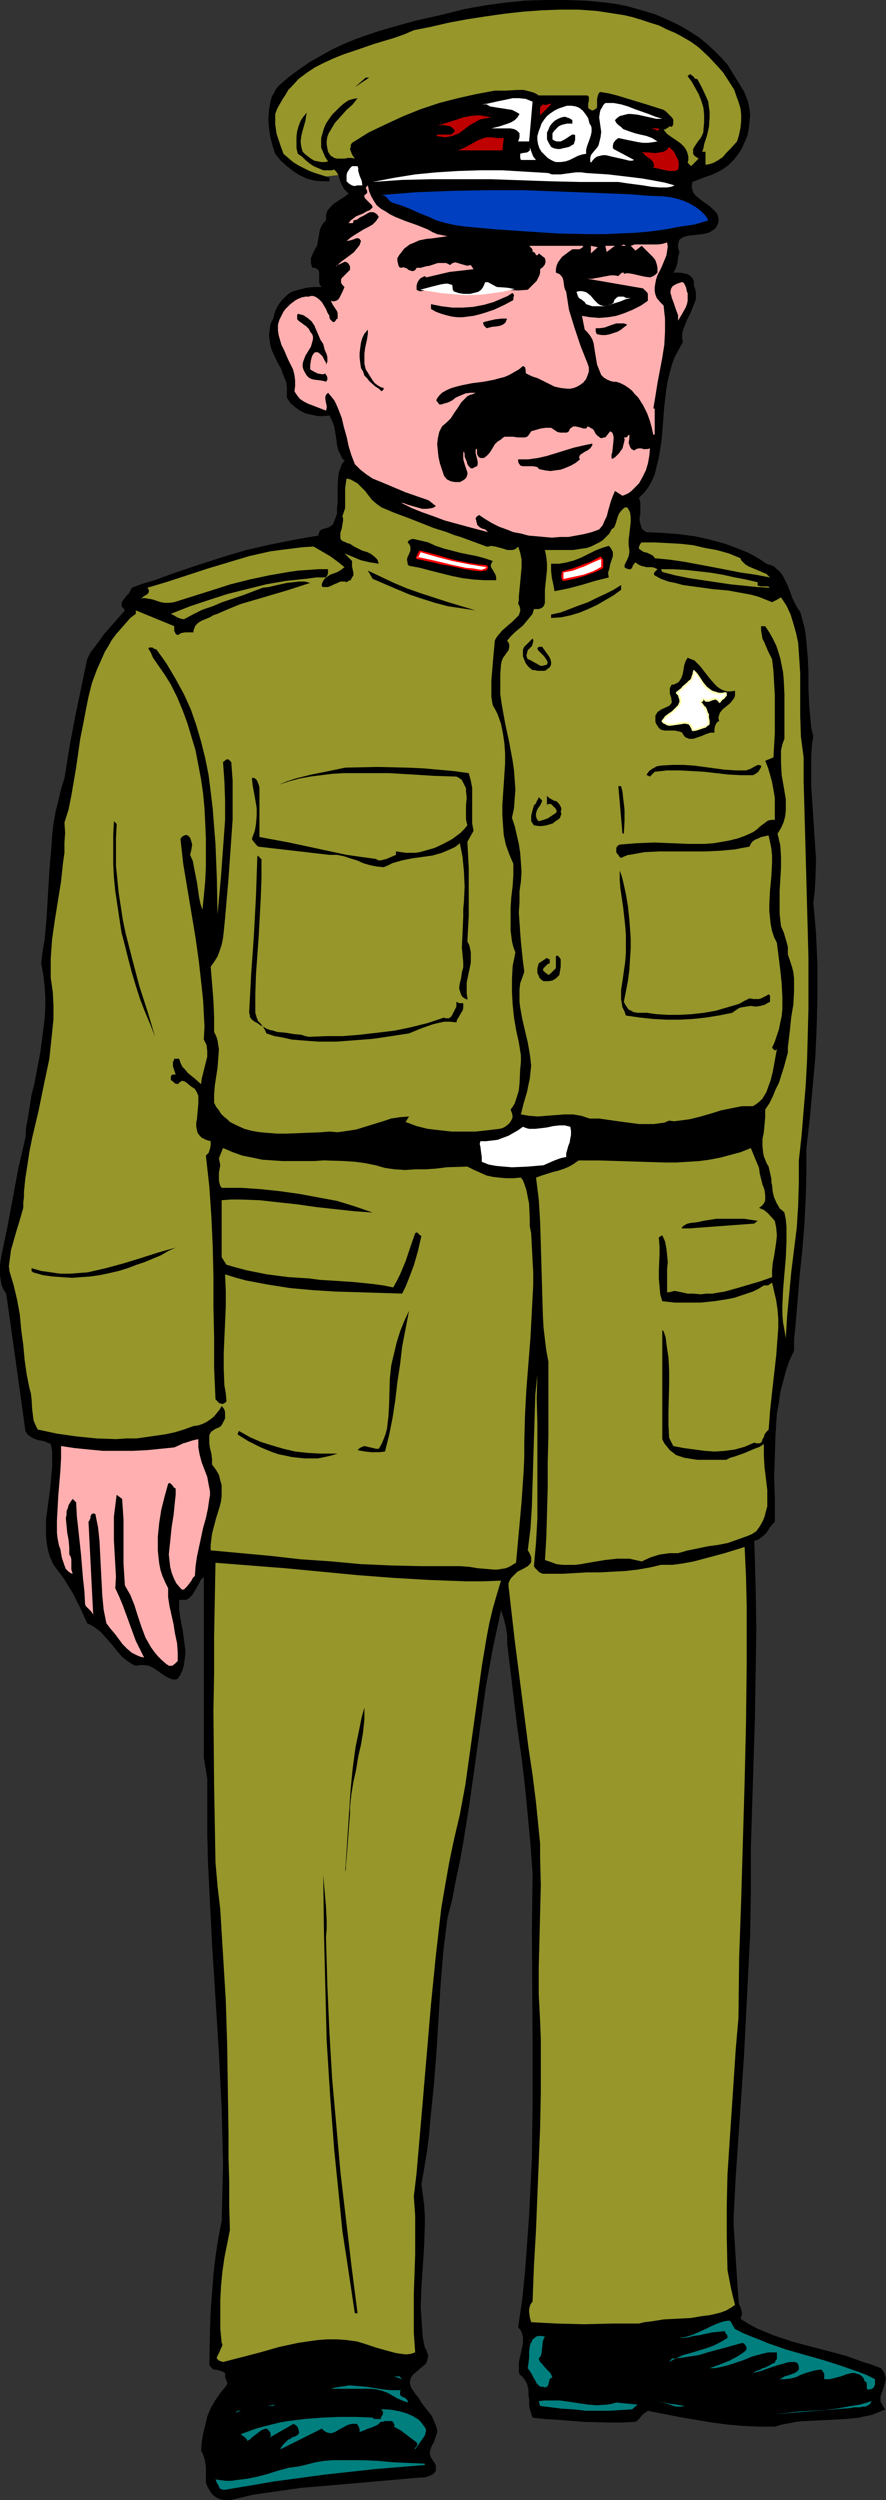 <?xml version="1.0" encoding="UTF-8" standalone="no"?>
<svg
   version="1.0"
   width="55.201mm"
   height="155.668mm"
   id="svg77"
   sodipodi:docname="Stalin 1.wmf"
   xmlns:inkscape="http://www.inkscape.org/namespaces/inkscape"
   xmlns:sodipodi="http://sodipodi.sourceforge.net/DTD/sodipodi-0.dtd"
   xmlns="http://www.w3.org/2000/svg"
   xmlns:svg="http://www.w3.org/2000/svg">
  <rect width="100%" height="100%" fill="#333333" stroke="none"/>
  <sodipodi:namedview
     id="namedview77"
     pagecolor="#ffffff"
     bordercolor="#000000"
     borderopacity="0.25"
     inkscape:showpageshadow="2"
     inkscape:pageopacity="0.0"
     inkscape:pagecheckerboard="0"
     inkscape:deskcolor="#d1d1d1"
     inkscape:document-units="mm" />
  <defs
     id="defs1">
    <pattern
       id="WMFhbasepattern"
       patternUnits="userSpaceOnUse"
       width="6"
       height="6"
       x="0"
       y="0" />
  </defs>
  <path
     style="fill:#000000;fill-opacity:1;fill-rule:evenodd;stroke:none"
     d="m 76.763,41.529 0.808,0.323 v 0.808 h -1.778 l -1.778,-0.162 -1.778,-0.485 -1.778,-0.808 -1.454,-0.97 -1.454,-1.131 -1.454,-1.293 -1.293,-1.616 -0.646,-1.939 -0.485,-1.939 -0.323,-2.101 -0.162,-2.101 0.162,-2.262 0.162,-0.97 0.162,-0.97 0.323,-1.131 0.485,-0.808 0.485,-0.97 0.646,-0.808 2.424,-2.101 2.424,-1.778 2.586,-1.778 2.586,-1.454 2.586,-1.454 2.747,-1.293 2.747,-1.131 2.747,-0.97 2.909,-0.97 2.747,-0.808 5.818,-1.616 5.818,-1.293 5.818,-1.454 4.525,-0.808 4.687,-0.646 4.687,-0.485 L 128.315,0 h 4.848 l 5.01,0.162 4.848,0.485 2.262,0.323 2.424,0.485 2.262,0.646 2.262,0.646 2.101,0.646 2.262,0.97 2.101,0.97 1.939,0.97 2.101,1.293 1.778,1.131 1.778,1.454 1.778,1.616 1.616,1.616 1.616,1.778 1.293,2.101 1.293,2.101 1.293,2.101 0.97,2.424 0.323,1.616 0.162,1.616 -0.162,1.616 -0.162,1.616 -0.323,1.616 -0.646,1.454 -0.646,1.454 -0.808,1.293 -1.131,1.454 -1.131,1.131 -1.293,0.97 -1.454,0.808 -1.454,0.646 -1.454,0.485 -2.909,1.131 -0.162,0.808 v 0.485 l 0.162,0.646 0.162,0.485 0.323,0.485 0.485,0.485 0.97,0.808 1.131,0.808 1.131,0.808 0.97,0.97 0.485,0.485 0.323,0.646 0.162,0.97 v 0.485 l -0.162,0.485 -0.162,0.323 -0.162,0.323 -0.323,0.485 -0.485,0.323 -0.485,0.323 -0.646,0.323 -0.646,0.162 -0.808,0.162 -1.454,0.162 -1.616,0.162 -0.646,0.162 -0.646,0.162 -0.485,0.323 -0.485,0.323 -0.162,0.485 -0.162,0.646 v 0.808 l 0.323,0.97 -0.323,1.293 -0.162,1.293 -0.323,1.131 -0.323,0.646 -0.323,0.485 h 1.616 l 0.808,0.162 0.808,0.162 0.646,0.323 0.646,0.646 0.162,0.323 0.162,0.323 v 0.485 0.646 l 0.323,0.808 0.162,0.808 v 0.808 0.808 l -0.323,0.808 -0.323,0.808 -0.646,1.616 -0.808,1.616 -0.646,1.616 -0.323,0.808 -0.162,0.97 v 0.808 l 0.162,0.97 -0.97,1.778 -0.97,1.778 -0.646,1.778 -0.485,1.778 -0.485,1.939 -0.323,1.939 -0.485,4.04 -0.323,4.04 -0.323,4.04 -0.323,2.101 -0.323,1.939 -0.485,1.939 -0.485,2.101 -0.646,1.454 -0.808,1.454 -0.97,1.293 -0.646,0.646 -0.646,0.646 0.162,0.485 0.162,0.646 v 0.97 1.293 0.485 l -0.162,0.646 v 0.97 l 0.323,1.131 0.162,0.485 0.162,0.323 0.485,0.323 0.485,0.323 3.879,0.162 3.879,0.323 3.717,0.485 3.555,0.808 1.778,0.485 1.778,0.485 1.778,0.646 1.616,0.646 1.616,0.646 1.616,0.808 1.616,0.97 1.454,0.97 0.97,0.323 0.808,0.323 0.646,0.646 0.646,0.485 0.485,0.646 0.485,0.808 0.808,1.616 0.646,1.616 0.646,1.778 0.808,1.616 0.485,0.808 0.485,0.646 0.485,1.778 0.485,1.778 0.323,1.778 0.162,1.778 0.323,3.555 0.162,3.717 v 3.717 l 0.162,3.717 0.323,3.717 0.162,1.778 0.485,1.939 -0.323,2.101 -0.162,2.424 v 2.424 4.686 l 0.162,2.585 0.646,9.857 0.323,5.009 -0.162,5.009 -0.162,2.585 -0.323,2.424 0.323,3.555 0.323,3.717 0.323,7.272 v 7.433 l -0.162,7.272 -0.323,7.11 -0.646,7.272 -0.646,7.11 -0.808,7.11 v 2.909 2.909 l -0.162,5.979 -0.323,6.302 -0.485,5.979 -0.646,6.14 -0.485,5.979 -0.485,5.817 -0.323,2.909 v 2.747 l -1.131,2.424 -0.808,2.424 -0.646,2.424 -0.646,2.424 -0.323,2.424 -0.485,2.585 -0.162,2.424 -0.162,2.424 -0.162,5.171 -0.162,5.009 0.162,5.171 v 5.333 l -1.131,1.293 -0.808,1.293 -0.646,0.646 -0.646,0.485 -0.646,0.485 -0.97,0.323 0.162,5.171 0.162,5.333 0.162,10.342 -0.162,10.342 -0.162,10.18 -0.646,20.684 -0.323,10.503 v 10.665 l -0.162,9.534 -0.485,9.534 -0.485,9.534 -0.485,9.534 -0.646,9.534 -0.646,9.372 -0.646,9.372 -0.485,9.211 v 2.424 l 0.162,2.424 0.323,5.171 0.162,2.424 0.162,2.585 0.162,2.424 0.162,2.262 0.162,1.131 0.323,0.646 0.162,0.646 0.162,0.485 v 0.646 l -0.162,0.485 -0.162,0.485 1.778,1.131 2.101,1.131 1.939,0.808 1.939,0.808 4.363,1.454 4.202,1.131 4.363,1.131 4.202,1.131 4.04,1.454 2.101,0.646 2.101,0.808 0.485,0.646 0.323,0.646 0.162,0.646 0.162,0.485 -0.162,0.646 -0.162,0.646 -0.323,1.131 -0.485,1.293 -0.162,0.485 v 0.646 0.646 l 0.323,0.485 0.323,0.646 0.485,0.646 -1.616,0.646 -1.616,0.646 -1.616,0.323 -1.454,0.323 -3.232,0.323 -3.232,0.162 -3.232,0.162 -3.394,0.162 -1.616,0.162 -1.616,0.323 -1.778,0.323 -1.616,0.485 h -3.717 l -3.717,-0.162 -3.717,-0.323 -3.717,-0.485 -7.596,-1.293 -7.434,-1.454 -0.485,0.323 -0.485,0.323 -0.485,0.485 -0.646,0.808 -0.808,0.646 -3.232,0.162 h -3.071 l -5.979,-0.162 -5.979,-0.485 -2.909,-0.162 -3.071,-0.323 -0.485,-1.454 -0.323,-1.293 v -1.454 l -0.162,-1.131 v -1.293 l -0.323,-1.293 -0.323,-0.646 -0.323,-0.485 -0.485,-0.646 -0.646,-0.485 -0.162,-0.646 v -0.808 -1.454 l 0.323,-1.454 0.323,-1.454 0.323,-1.454 v -1.454 l -0.162,-0.646 -0.162,-0.646 -0.323,-0.485 -0.485,-0.646 0.97,-6.625 0.646,-6.464 0.485,-6.625 0.485,-6.625 0.323,-6.625 0.323,-6.625 0.162,-13.412 v -13.412 l -0.162,-26.824 0.162,-13.412 -0.485,-6.787 -0.646,-6.948 -0.646,-6.787 -0.808,-6.787 -0.97,-6.787 -0.808,-6.625 -0.808,-6.787 -0.808,-6.625 v -1.939 l -0.323,-2.101 -0.485,-1.939 -0.323,-0.97 -0.323,-0.97 -0.97,4.525 -0.97,4.525 -1.616,8.888 -1.293,9.211 -1.293,9.211 -1.293,9.211 -1.454,9.049 -0.808,4.525 -0.97,4.525 -0.808,4.363 -1.131,4.363 -0.97,7.756 -0.646,7.918 -0.485,7.918 -0.485,7.918 -0.646,8.08 -0.808,7.918 -0.323,3.878 -0.485,3.717 -0.646,3.878 -0.646,3.717 0.323,2.424 0.323,2.424 0.162,2.424 v 2.424 l -0.162,4.848 -0.323,4.848 -0.323,4.848 -0.162,4.686 0.162,2.424 0.162,2.424 0.162,2.262 0.485,2.424 0.323,0.485 0.162,0.485 0.162,0.485 0.162,0.323 -0.162,0.808 -0.162,0.646 -0.323,0.646 -0.646,0.485 -1.131,0.97 -1.131,0.97 -0.485,0.646 -0.162,0.485 -0.162,0.808 0.162,0.646 0.162,0.485 0.323,0.485 0.323,0.485 0.323,0.485 0.808,0.97 0.646,1.131 1.616,2.101 0.808,0.97 0.485,1.131 0.485,1.131 0.323,1.131 v 0.485 l -0.162,0.485 -0.323,0.97 -0.323,0.97 -0.485,0.808 -0.323,0.97 -0.162,0.808 0.162,0.485 0.162,0.485 0.323,0.485 0.323,0.485 0.323,0.485 0.162,0.485 v 0.323 0.485 0.323 l -0.162,0.323 -0.485,0.485 -0.646,0.323 -0.808,0.323 -0.808,0.162 h -0.808 l -5.495,0.485 -5.495,0.485 -11.151,0.97 -5.818,0.485 -5.656,0.808 -5.656,0.808 -5.495,1.293 h -1.131 l -0.97,-0.162 -0.808,-0.323 -0.808,-0.485 -0.646,-0.646 -0.485,-0.808 -0.485,-0.808 -0.323,-0.97 v -1.939 -1.778 l -0.162,-0.97 -0.162,-0.808 -0.323,-0.97 -0.485,-0.97 0.162,-2.101 0.323,-1.939 0.485,-1.939 0.485,-2.101 0.808,-1.939 1.131,-1.939 1.131,-1.616 1.454,-1.778 0.162,-0.323 v -0.485 l -0.323,-0.646 -0.162,-0.646 v -0.323 -0.485 l -0.485,-0.323 -0.485,-0.162 -1.131,-0.323 h -0.485 l -0.485,-0.323 -0.323,-0.323 -0.323,-0.485 0.162,-8.564 0.162,-4.363 0.323,-4.201 0.323,-4.201 0.485,-4.201 0.646,-4.201 0.808,-4.201 0.162,-6.625 0.162,-6.625 -0.162,-6.625 -0.162,-6.464 -0.646,-12.927 -0.808,-12.927 -0.808,-12.766 -0.646,-12.927 -0.323,-6.464 -0.162,-6.464 v -6.625 -6.625 l -0.808,-4.848 V 371.175 l -0.646,0.485 -0.323,0.646 -0.808,1.454 -0.485,0.808 -0.485,0.808 -0.646,0.646 -0.485,0.323 -0.323,0.162 H 42.179 v 1.131 1.131 l 0.323,2.262 0.485,2.424 0.323,2.424 0.323,2.424 v 1.131 l -0.162,1.131 -0.162,1.293 -0.323,1.131 -0.485,1.131 -0.646,0.97 -0.485,0.162 h -0.646 l -0.485,-0.162 -0.485,-0.162 -1.131,-0.646 -1.131,-0.808 -1.131,-0.808 -1.293,-0.646 -0.808,-0.162 h -0.646 -0.808 l -0.808,0.162 -0.808,-0.323 -0.97,-0.646 -0.646,-0.485 -0.808,-0.646 -1.293,-1.454 -1.131,-1.454 -1.293,-1.454 -1.293,-1.454 -1.454,-1.131 -0.808,-0.485 -0.97,-0.485 -1.616,-3.555 -1.778,-3.555 -2.101,-3.393 -2.424,-3.232 -0.808,-1.778 -0.485,-1.616 -0.323,-1.778 -0.162,-1.778 v -1.778 -1.778 l 0.485,-3.717 0.485,-3.555 0.323,-3.555 0.162,-1.778 v -1.939 -1.616 L 11.959,339.826 10.343,339.18 8.727,338.857 7.919,338.533 7.111,338.049 6.464,337.564 5.979,336.756 4.848,328.515 3.717,320.435 2.586,312.356 1.454,304.438 0.808,303.468 0.323,302.337 0.162,301.206 0,300.075 v -1.131 -1.293 l 0.323,-2.101 1.454,-6.948 1.293,-6.948 1.293,-6.948 0.808,-3.393 0.808,-3.555 0.162,-2.424 0.485,-2.585 0.808,-5.171 0.646,-2.424 0.485,-2.585 0.97,-5.171 0.646,-5.009 0.323,-2.585 0.162,-2.585 v -2.585 l -0.162,-2.585 -0.323,-2.747 -0.485,-2.585 0.323,-2.747 0.485,-2.747 0.485,-5.494 0.323,-5.494 0.323,-5.494 0.485,-5.656 0.162,-2.585 0.323,-2.747 0.485,-2.747 0.646,-2.585 0.646,-2.747 0.808,-2.585 1.131,-7.11 1.293,-6.948 2.909,-13.897 0.808,-1.616 1.131,-1.454 2.101,-2.909 2.424,-2.747 2.424,-2.747 -0.323,-0.485 -0.323,-0.323 -0.162,-0.323 v -0.323 l 0.162,-0.646 0.485,-0.646 0.485,-0.646 0.646,-0.646 0.323,-0.646 0.323,-0.646 2.586,-0.97 2.747,-0.808 5.333,-1.939 5.333,-1.778 5.495,-1.778 5.495,-1.616 5.656,-1.293 5.656,-1.131 2.747,-0.485 2.909,-0.485 v -0.323 l 0.162,-0.323 0.162,-0.485 0.485,-0.323 0.485,-0.162 1.131,-0.323 0.485,-0.323 0.485,-0.323 0.323,-0.808 0.323,-0.808 0.323,-0.97 v -0.97 l 0.162,-1.939 v -4.04 l 0.162,-1.939 0.162,-0.97 0.323,-0.808 0.323,-0.97 0.646,-0.808 -0.485,-0.485 -0.323,-0.646 -0.646,-1.293 -0.323,-1.293 -0.162,-1.454 -0.485,-2.909 -0.485,-1.293 -0.323,-0.646 -0.323,-0.646 -1.293,0.162 h -1.454 l -1.454,-0.323 -1.454,-0.323 -1.293,-0.646 -1.131,-0.808 -1.131,-0.97 -0.808,-1.293 v -1.293 -1.131 l -0.162,-1.293 -0.485,-1.131 -0.808,-2.101 -0.646,-1.131 -0.485,-0.97 -0.97,-2.101 -0.323,-1.131 -0.162,-1.131 -0.162,-1.293 0.162,-1.293 0.162,-1.293 0.646,-1.293 0.485,-1.778 0.485,-0.97 0.485,-0.808 0.646,-0.808 0.646,-0.646 0.646,-0.646 0.97,-0.646 1.616,-0.485 1.939,-0.485 1.778,-0.162 h 1.778 L 75.47,67.222 75.309,67.06 75.147,66.414 V 64.152 L 74.985,63.505 74.662,63.344 74.5,63.182 74.016,63.021 H 73.531 L 73.369,62.536 73.208,61.889 V 61.243 60.758 l 0.485,-1.131 0.485,-0.97 0.485,-0.808 0.162,-0.97 0.162,-0.808 0.162,-0.97 0.162,-0.97 0.323,-0.808 0.485,-0.808 0.323,-0.323 0.323,-0.323 v -0.646 -0.485 l 0.162,-0.646 0.162,-0.485 0.646,-0.808 0.808,-0.808 1.939,-1.293 0.808,-0.485 0.808,-0.646 -0.485,-0.485 -0.485,-0.485 -0.323,-0.485 -0.323,-0.646 -0.323,-0.646 -0.162,-0.485 -0.323,-1.131 z"
     id="path1" />
  <path
     style="fill:#96962b;fill-opacity:1;fill-rule:evenodd;stroke:none"
     d="M 79.672,41.206 79.187,40.398 78.702,39.913 78.056,40.075 H 77.409 76.763 76.117 L 74.985,39.59 73.854,39.105 72.884,38.459 71.915,37.651 71.107,36.843 70.622,36.52 70.137,36.196 69.814,34.904 v -1.293 -1.454 l 0.162,-1.293 0.323,-1.131 0.485,-1.293 0.646,-0.97 0.808,-0.97 -0.162,0.808 -0.162,1.131 -0.646,2.262 -0.323,1.293 -0.162,1.293 0.162,1.293 0.323,1.131 0.646,0.646 0.646,0.485 0.646,0.485 0.808,0.485 0.808,0.162 0.808,0.162 h 0.97 l 0.646,-0.162 -0.646,-0.97 -0.485,-1.131 -0.485,-1.131 v -1.131 -1.131 l 0.323,-1.131 0.323,-1.131 0.485,-1.131 0.646,-0.97 0.808,-1.131 0.97,-0.97 0.97,-0.97 0.97,-0.808 0.97,-0.646 1.131,-0.323 0.97,-0.162 -1.131,1.454 -1.454,1.293 -1.454,1.616 -1.293,1.454 -0.485,0.808 -0.485,0.808 -0.485,0.808 -0.323,0.808 -0.162,0.97 v 0.808 l 0.162,0.97 0.162,0.808 0.323,0.485 0.323,0.485 0.323,0.162 0.485,0.323 0.646,0.162 h 0.808 0.97 l 0.808,-0.162 h 0.808 l 0.808,0.162 -0.646,-0.97 -0.323,-0.808 -0.162,-0.485 0.162,-0.485 v -0.485 l 0.323,-0.485 3.879,-2.424 4.04,-1.939 4.202,-1.939 4.04,-1.616 4.363,-1.454 4.363,-1.131 4.363,-0.97 4.363,-0.808 h 1.293 1.293 l 2.747,-0.162 h 1.454 l 1.293,0.323 1.131,0.323 0.646,0.323 0.485,0.323 h 11.474 l 0.323,0.323 v 0.485 0.485 l -0.162,0.646 v 0.485 0.485 l 0.323,0.323 0.323,0.162 0.323,0.162 0.485,-0.162 0.162,-0.162 0.323,-0.162 0.162,-0.323 V 24.562 23.269 l 0.162,-0.646 0.162,-0.485 0.162,-0.323 0.323,-0.162 1.939,0.323 1.939,0.485 3.717,1.131 3.717,1.131 3.555,1.131 0.485,0.323 0.485,0.485 0.97,0.97 0.323,0.485 v 0.485 0.646 l -0.162,0.323 -0.162,0.323 -0.323,-0.162 h -0.162 l -0.485,0.323 -0.485,0.323 -0.485,0.162 0.808,0.97 1.131,0.808 0.97,0.646 1.131,0.808 0.808,0.808 0.323,0.485 0.323,0.646 0.162,0.485 0.162,0.646 v 0.808 l -0.162,0.646 0.808,0.808 1.778,-1.778 -0.485,-0.323 -0.485,-0.323 -0.323,-0.485 v -0.323 -0.323 -0.485 l 0.485,-0.808 0.646,-0.97 0.646,-0.808 0.485,-0.97 0.162,-0.485 v -0.485 l 0.162,-1.778 v -1.778 l -0.162,-1.616 -0.485,-1.616 -0.646,-1.616 -0.808,-1.454 -0.808,-1.454 -0.97,-1.293 0.323,-0.323 0.323,-0.162 0.162,0.162 0.646,0.485 0.162,0.323 0.323,0.162 h 0.323 l 1.131,2.101 0.97,2.101 0.485,1.131 0.162,1.293 0.162,1.131 v 1.293 l -0.162,2.262 -0.485,2.101 -0.646,1.939 -0.162,0.97 -0.162,0.485 -0.162,0.323 h 0.808 v 3.07 l 0.97,-0.162 0.97,-0.323 1.131,-0.646 0.97,-0.646 0.808,-0.97 0.97,-0.97 1.616,-1.778 0.485,-1.616 0.323,-1.616 0.162,-1.616 v -1.454 l -0.162,-1.454 -0.485,-1.616 -0.485,-1.293 -0.485,-1.454 -0.808,-1.293 -1.778,-2.747 -1.131,-1.293 -2.262,-2.424 -2.424,-2.262 L 162.737,9.857 160.798,8.726 159.021,7.756 157.081,6.948 155.142,5.979 153.041,5.333 151.102,4.686 149.001,4.04 146.9,3.555 144.799,3.232 140.597,2.585 136.234,2.262 h -4.363 l -4.363,0.162 -4.363,0.323 -4.363,0.485 -4.525,0.646 -4.202,0.646 -4.363,0.808 -4.202,0.97 -4.04,0.808 -2.262,0.97 -2.262,0.808 -4.848,1.454 -4.687,1.616 -2.424,0.808 -2.424,0.97 -2.101,0.97 -2.262,1.131 -1.939,1.293 -1.939,1.454 -1.616,1.778 -0.808,0.808 -0.646,1.131 -0.646,0.97 -0.646,1.131 -0.646,1.131 -0.485,1.293 v 1.293 1.131 l 0.162,1.131 0.162,1.131 0.808,2.424 0.808,2.262 1.131,0.97 1.131,0.97 1.293,0.808 1.293,0.646 1.293,0.646 1.293,0.485 2.586,0.808 z"
     id="path2" />
  <path
     style="fill:#000000;fill-opacity:1;fill-rule:evenodd;stroke:none"
     d="m 83.55,20.522 2.586,-2.262 h 0.808 z"
     id="path3" />
  <path
     style="fill:#ffffff;fill-opacity:1;fill-rule:evenodd;stroke:none"
     d="m 125.406,23.915 -0.808,9.372 h -2.586 l 0.323,-0.97 V 31.833 31.349 l -0.323,-0.323 -0.323,-0.323 -0.646,-0.323 -0.808,-0.162 h -0.97 -1.778 -0.97 -0.808 l 1.939,-0.485 1.939,-0.646 0.808,-0.323 0.808,-0.485 0.646,-0.646 0.485,-0.808 -0.808,-0.485 -0.97,-0.485 -1.131,-0.162 -0.97,-0.162 -1.131,-0.162 -0.97,-0.162 -0.97,-0.162 -0.808,-0.485 h -1.131 l 1.293,-0.162 1.454,-0.323 1.454,-0.323 1.616,-0.323 1.454,-0.323 h 1.454 l 1.616,0.162 0.808,0.323 z"
     id="path4" />
  <path
     style="fill:#bf0000;fill-opacity:1;fill-rule:evenodd;stroke:none"
     d="m 127.184,27.147 v -1.778 l 0.162,-0.323 0.323,-0.323 0.323,-0.162 0.323,0.162 h 0.323 l 0.323,-0.162 0.485,-0.162 h 0.162 l 0.162,0.162 z"
     id="path5" />
  <path
     style="fill:#ffffff;fill-opacity:1;fill-rule:evenodd;stroke:none"
     d="m 155.95,27.955 h -1.454 l -1.454,-0.323 -1.454,-0.323 -1.454,-0.323 -1.616,-0.162 h -0.646 l -0.646,0.162 -0.646,0.162 -0.646,0.162 -0.646,0.485 -0.485,0.485 0.323,0.646 0.485,0.485 0.646,0.485 0.485,0.485 1.293,0.485 1.454,0.485 1.293,0.323 1.454,0.323 1.293,0.485 1.293,0.808 -0.97,0.162 -1.293,0.162 h -1.131 l -1.131,-0.162 -2.424,-0.485 -2.262,-0.485 -0.646,0.485 -0.485,0.646 -0.162,0.646 v 0.485 l 0.162,0.323 4.848,2.585 -0.485,0.162 h -0.646 l -0.646,-0.162 -0.646,-0.162 -1.454,-0.323 -1.454,-0.323 -1.293,-0.323 h -0.808 l -0.646,0.162 -0.646,0.162 -0.485,0.323 -0.485,0.485 -0.485,0.646 -0.162,-0.323 V 37.651 37.166 l 0.162,-0.646 0.485,-0.646 0.97,-1.131 0.323,-0.485 0.162,-0.646 0.162,-0.646 0.162,-0.646 0.162,-1.293 -0.162,-1.131 -0.162,-1.131 -0.162,-1.131 0.162,-1.131 0.162,-0.646 0.323,-0.485 0.323,-0.646 0.485,-0.485 h 1.939 l 1.778,0.323 1.616,0.485 1.616,0.646 3.232,1.131 1.616,0.646 z"
     id="path6" />
  <path
     style="fill:#ffffff;fill-opacity:1;fill-rule:evenodd;stroke:none"
     d="m 138.82,29.086 0.323,0.485 0.162,0.485 v 0.97 l -0.162,0.808 -0.323,0.97 -0.646,1.778 -0.162,0.808 v 0.808 l -0.97,0.162 -0.97,0.323 -0.97,0.485 -0.97,0.485 -0.97,0.323 -1.131,0.162 h -0.485 -0.646 l -0.485,-0.162 -0.646,-0.323 -0.808,-0.485 -0.646,-0.646 -0.808,-0.808 -0.485,-0.808 -0.323,-0.97 -0.162,-0.97 v -0.97 l 0.323,-1.131 0.323,-0.808 0.323,-0.97 0.646,-0.97 0.646,-0.808 0.808,-0.646 0.97,-0.646 0.97,-0.485 0.97,-0.323 0.97,-0.323 h 1.131 l 0.97,0.162 0.808,0.323 0.808,0.646 0.646,0.808 0.646,0.97 0.162,0.646 z"
     id="path7" />
  <path
     style="fill:#bf0000;fill-opacity:1;fill-rule:evenodd;stroke:none"
     d="m 115.71,27.632 -0.97,0.162 -0.97,0.162 -0.808,0.162 -0.808,0.485 -1.454,0.808 -2.586,1.939 -0.808,0.323 -0.808,0.323 -0.808,0.162 -0.808,0.162 -1.131,-0.162 -1.131,-0.162 0.485,-0.323 h 0.646 0.646 0.485 0.646 0.646 l 0.485,-0.323 0.485,-0.485 -0.323,-0.485 -0.323,-0.323 -0.485,-0.323 -0.646,-0.162 -1.131,-0.162 -1.293,0.162 1.616,-0.485 3.071,-0.97 1.454,-0.485 1.616,-0.323 1.616,-0.162 h 0.808 l 0.808,0.162 0.97,0.162 z"
     id="path8" />
  <path
     style="fill:#000000;fill-opacity:1;fill-rule:evenodd;stroke:none"
     d="m 134.78,28.278 v 0.808 h -0.646 -0.646 l -0.646,0.162 -0.646,0.162 -0.646,0.323 -0.485,0.485 -0.485,0.485 -0.485,0.646 v 1.454 l 0.485,0.323 0.485,0.162 h 0.485 0.485 l 0.97,-0.485 0.97,-0.646 0.485,-0.323 0.323,-0.162 h 0.323 0.162 l 0.162,0.162 v 0.485 0.646 l -0.162,0.485 -0.162,0.485 -1.131,0.646 -1.454,0.323 -0.646,0.162 h -0.646 l -0.808,-0.162 -0.646,-0.323 -0.485,-0.808 -0.485,-0.97 v -0.646 -0.485 -0.485 l 0.323,-0.646 0.323,-0.808 0.485,-0.646 0.646,-0.646 0.808,-0.485 0.808,-0.323 0.808,-0.162 0.97,0.323 0.323,0.162 z"
     id="path9" />
  <path
     style="fill:#bf0000;fill-opacity:1;fill-rule:evenodd;stroke:none"
     d="m 155.142,30.541 -0.162,0.162 h -0.162 l -0.485,-0.162 -0.485,-0.162 -0.485,-0.162 h 1.778 z"
     id="path10" />
  <path
     style="fill:#bf0000;fill-opacity:1;fill-rule:evenodd;stroke:none"
     d="m 118.296,35.388 h -11.959 0.808 0.646 l 1.293,-0.485 2.424,-1.293 1.131,-0.646 1.293,-0.485 0.646,-0.162 h 0.646 0.808 l 0.808,0.162 h 1.778 z"
     id="path11" />
  <path
     style="fill:#ffffff;fill-opacity:1;fill-rule:evenodd;stroke:none"
     d="m 126.214,37.651 h -3.555 l -0.162,-0.485 V 36.681 36.52 36.196 l 0.485,-0.162 1.131,-0.162 0.485,-0.323 0.162,-0.162 V 35.227 34.742 l -0.162,-0.485 0.646,1.778 0.323,0.808 z"
     id="path12" />
  <path
     style="fill:#bf0000;fill-opacity:1;fill-rule:evenodd;stroke:none"
     d="m 159.667,39.913 -0.808,0.323 h -0.646 -0.808 l -0.646,-0.162 -0.808,-0.162 -0.646,-0.162 -1.454,-0.323 0.162,-0.323 v -0.162 l -0.162,-0.646 -0.162,-0.323 -0.485,-0.485 -1.131,-0.808 -0.485,-0.485 -0.485,-0.485 0.646,0.162 h 0.808 l 1.778,0.162 0.97,-0.162 0.97,-0.162 0.808,-0.485 0.485,-0.646 0.646,0.646 0.485,0.485 0.323,0.646 0.323,0.646 0.323,0.646 0.162,0.646 v 0.808 z"
     id="path13" />
  <path
     style="fill:#ffffff;fill-opacity:1;fill-rule:evenodd;stroke:none"
     d="m 84.197,39.105 0.162,0.485 v 0.646 l 0.323,1.131 0.485,1.131 0.162,1.131 h -0.485 -0.646 l -0.808,0.162 -0.485,-0.162 -0.323,-0.162 -0.485,-0.323 -0.485,-0.485 v -0.646 -0.808 l 0.162,-0.646 0.323,-0.485 0.323,-0.485 0.485,-0.485 h 0.646 z"
     id="path14" />
  <path
     style="fill:#ffffff;fill-opacity:1;fill-rule:evenodd;stroke:none"
     d="m 129.123,40.721 0.808,0.323 h 1.131 0.97 l 1.131,-0.162 2.424,-0.323 h 1.293 l 1.131,0.162 2.586,0.162 2.586,0.162 2.747,0.323 2.747,0.323 2.586,0.323 2.747,0.485 2.586,0.485 2.262,0.646 -0.808,0.323 -0.97,0.162 h -1.778 l -1.939,-0.162 -1.939,-0.323 -3.717,-0.485 -2.101,-0.323 h -1.939 -7.111 l -7.111,-0.162 -13.898,-0.485 h -6.949 -6.949 l -6.949,0.162 -6.949,0.485 5.01,-0.97 5.01,-0.808 5.01,-0.485 5.171,-0.323 5.171,-0.162 h 5.171 l 5.333,0.323 z"
     id="path15" />
  <path
     style="fill:#ffafaf;fill-opacity:1;fill-rule:evenodd;stroke:none"
     d="m 102.943,55.103 2.424,0.485 -3.394,0.485 -1.616,0.162 -1.616,0.323 -1.454,0.646 -0.808,0.323 -0.646,0.485 -0.646,0.485 -0.485,0.646 -0.646,0.808 -0.485,0.808 v 0.646 l 0.162,0.646 0.162,0.646 0.162,0.162 0.323,0.162 h 0.323 l 0.162,-0.162 0.485,0.162 0.485,0.162 0.323,0.323 0.485,0.162 0.485,0.162 0.485,-0.162 0.323,-0.323 0.162,-0.323 h 0.97 l 1.131,-0.323 0.97,-0.162 0.97,-0.323 0.97,-0.323 h 0.97 0.97 l 0.97,0.485 0.323,-0.323 0.323,-0.162 0.485,-0.162 0.646,0.162 0.485,0.162 1.131,0.323 0.646,0.162 0.808,-0.162 0.646,0.97 -2.747,0.323 -2.909,0.323 -2.747,0.646 -2.747,0.646 -0.323,-0.323 -0.97,0.485 -0.323,0.323 -0.323,0.485 -0.162,0.323 -0.162,0.646 v 0.485 0.485 l 0.646,0.323 h 0.485 l 0.646,-0.162 0.646,-0.162 1.293,-0.485 0.646,-0.323 0.485,-0.162 1.293,-0.323 0.485,-0.162 0.646,0.162 0.485,0.162 0.485,0.485 0.323,0.646 0.485,0.808 0.97,0.162 1.131,0.162 h 1.131 l 0.97,-0.162 0.97,-0.323 0.97,-0.485 0.646,-0.646 0.646,-0.808 1.131,0.485 1.131,0.323 1.293,0.323 1.293,0.162 2.424,0.162 2.424,-0.162 1.131,-1.131 0.97,-0.97 0.323,-0.646 0.323,-0.646 0.162,-0.646 v -0.808 l 0.646,-0.485 0.485,-0.646 0.162,-0.646 -0.162,-0.808 -1.454,-1.131 -0.162,0.323 -0.323,0.162 v 0 l -0.162,-0.162 -0.323,-0.485 -0.162,-0.162 h -0.323 v -0.162 -0.323 l -0.162,-0.323 -0.323,-0.323 -0.323,-0.323 h 12.767 l -0.323,0.485 -0.323,0.162 -0.323,0.162 h -0.323 -0.485 -0.323 -0.485 l -0.485,0.323 -1.293,0.97 -0.646,0.485 -0.485,0.646 -0.485,0.646 -0.323,0.808 -0.162,0.808 v 0.808 l 0.808,0.323 0.485,0.485 0.323,0.485 0.162,0.646 0.162,1.293 0.162,0.646 0.323,0.646 0.323,2.101 0.323,2.101 0.646,2.101 0.646,2.101 1.454,4.363 1.616,4.04 0.323,0.97 v 0.97 l -0.323,0.97 -0.323,0.808 -0.646,0.808 -0.646,0.485 -0.808,0.485 -0.808,0.323 -0.808,0.162 h -0.808 l -1.454,-0.162 -1.454,-0.323 -1.293,-0.646 -2.586,-1.293 -1.454,-0.485 -1.293,-0.646 -0.162,-0.162 v -0.162 -0.485 l -0.162,-0.646 -0.162,-0.162 -0.323,-0.162 -0.97,0.808 -1.131,0.646 -1.131,0.646 -1.131,0.485 -1.293,0.323 -1.131,0.323 -2.586,0.485 -2.586,0.323 -2.424,0.485 -1.293,0.323 -1.131,0.323 -1.131,0.485 -1.131,0.646 -0.646,0.646 -0.485,0.646 -0.162,0.323 v 0.323 l 0.323,0.323 0.323,0.485 h 0.485 l 0.485,-0.162 1.131,-0.323 0.97,-0.485 0.808,-0.646 1.131,-0.485 1.131,-0.485 1.131,-0.162 h 0.646 0.646 l -0.646,0.323 -0.646,0.162 -0.646,0.323 -0.485,0.485 -0.97,0.97 -0.808,1.293 -0.808,1.131 -0.808,1.293 -0.97,0.97 -1.131,0.97 -0.646,1.293 -0.323,1.454 -0.162,1.454 0.162,1.616 0.162,1.454 0.323,1.454 0.485,1.454 0.485,1.454 0.646,0.808 0.97,0.485 0.97,0.162 h 1.131 l 0.646,-0.323 0.485,-0.323 0.323,-0.323 0.162,-0.323 0.162,-0.485 v -0.485 l -0.323,-0.97 -0.323,-0.97 -0.323,-1.131 v -0.485 -0.485 -0.646 l 0.323,-0.485 -0.162,0.162 v 0.162 l 0.162,0.485 v 0.646 l 0.485,1.131 0.162,0.646 0.323,0.485 0.323,0.323 0.162,0.162 h 0.162 0.323 l 0.485,-0.323 0.485,-0.162 0.162,-0.485 v -0.646 l -0.323,-1.293 -0.162,-0.646 v -0.485 -0.323 l 0.323,-0.323 v 0.808 0.485 l 0.323,0.646 0.162,0.162 0.323,0.162 h 0.323 0.485 l 0.646,-0.485 0.485,-0.485 0.485,-0.646 0.485,-0.808 0.485,-0.808 0.646,-0.646 0.808,-0.485 0.323,-0.323 0.485,-0.323 h 0.97 1.131 l 0.97,0.162 h 0.97 0.808 l 0.485,-0.162 0.323,-0.323 0.323,-0.485 0.323,-0.485 1.131,-0.323 1.131,-0.323 1.131,-0.162 h 0.646 0.646 l 0.485,0.323 0.485,0.323 0.485,0.323 0.646,0.162 h 0.485 0.485 0.646 l 0.485,-0.323 0.162,-0.485 0.323,-0.323 0.323,-0.162 0.162,-0.162 h 0.646 l 0.646,0.162 0.646,0.162 0.485,0.162 h 0.646 l 0.162,-0.162 0.162,-0.323 0.485,0.162 0.162,0.162 0.646,0.323 0.323,0.485 0.162,0.323 0.162,0.323 0.485,0.485 0.485,0.323 0.162,0.162 h 0.323 l 0.485,-0.162 h 0.323 l 1.131,-1.454 0.485,0.323 0.162,0.323 0.162,0.646 v 0.646 l -0.162,1.616 -0.162,1.454 -0.162,0.485 v 0.485 0.323 l 0.162,0.162 h 0.162 l 0.162,-0.162 0.323,-0.162 0.162,-0.162 0.323,-0.323 0.485,-0.485 0.323,-0.485 0.485,-0.646 0.162,-0.646 0.162,-0.646 0.162,-0.646 v -0.323 l -0.162,-0.323 h 0.323 0.162 l 0.323,-0.162 0.162,-0.323 0.323,-0.162 v 0.808 l -0.162,1.131 0.162,0.485 0.162,0.485 0.323,0.485 0.646,0.323 0.485,-0.323 0.485,-0.162 h 0.808 l 0.323,0.162 h 0.97 l 0.646,-0.162 -0.162,1.778 -0.323,1.778 -0.485,1.616 -0.808,1.616 -0.808,1.454 -1.131,1.131 -0.646,0.646 -0.646,0.485 -0.646,0.323 -0.808,0.323 -1.778,-1.131 -0.485,1.131 -0.485,1.293 -0.646,2.262 -0.323,1.293 -0.485,0.97 -0.485,1.131 -0.808,0.97 -1.778,0.646 -1.939,0.485 -1.778,0.323 -1.778,0.323 h -1.939 l -1.939,0.162 -1.778,-0.162 -1.778,-0.162 -1.939,-0.162 -1.778,-0.485 -1.778,-0.323 -1.616,-0.646 -1.778,-0.646 -1.616,-0.808 -1.616,-0.97 -1.454,-0.97 -0.485,0.323 -0.162,0.162 -0.162,0.323 v 0.162 l 0.162,0.323 v 0.323 l 0.162,0.323 v 0.323 l 0.323,0.323 0.323,0.323 0.646,0.323 0.646,0.162 0.323,0.323 0.323,0.323 -2.424,-0.646 -2.424,-0.646 -5.333,-1.454 -2.586,-0.97 -2.747,-0.97 -2.424,-0.97 -2.586,-1.293 0.808,0.162 0.808,0.323 1.131,0.323 1.131,0.323 1.131,0.323 h 1.131 l 1.131,-0.162 0.485,-0.162 0.485,-0.323 -0.808,-0.646 -0.808,-0.646 -0.808,-0.323 -0.97,-0.323 -3.717,-1.293 -3.071,-1.293 -3.071,-1.293 -1.616,-0.646 -1.454,-0.97 -1.454,-1.131 -1.293,-1.293 -0.808,-2.101 -0.646,-2.101 -0.485,-2.262 -0.646,-2.262 -0.485,-2.101 -0.808,-2.101 -0.485,-1.131 -0.485,-0.97 -0.646,-0.808 -0.808,-0.97 -0.323,0.323 -0.162,0.162 -0.162,0.485 v 0.485 l 0.162,0.97 0.162,0.646 v 0.485 l -0.162,0.646 -4.202,-1.616 -0.97,-0.485 -0.97,-0.646 -0.646,-0.808 -0.646,-0.97 0.162,-1.293 V 89.521 L 69.329,88.229 69.006,86.936 67.875,84.674 66.905,82.411 66.259,81.119 65.935,79.988 65.612,78.856 65.451,77.725 v -1.293 l 0.323,-1.131 0.646,-1.293 0.323,-0.646 0.485,-0.646 1.131,-1.131 0.646,-0.485 0.646,-0.485 0.646,-0.323 0.808,-0.323 0.808,-0.162 h 0.808 l 0.485,-0.162 h 0.485 l 0.485,0.162 0.323,0.162 0.646,0.485 0.646,0.646 0.97,1.616 0.323,0.808 0.485,0.808 v 0.323 l 0.162,0.485 0.323,0.323 0.323,0.323 h 0.323 l 0.323,-0.323 0.162,-0.323 0.323,-0.162 V 74.332 73.686 l -0.162,-0.485 -0.323,-0.485 -0.646,-0.97 -0.485,-0.97 0.646,0.162 0.646,-0.162 0.485,-0.323 0.323,-0.485 0.323,-0.646 0.323,-0.646 0.485,-1.131 -0.485,-0.485 -0.323,-0.485 v -0.323 -0.485 l 0.162,-0.323 0.323,-0.323 0.646,-0.646 0.646,-0.646 0.323,-0.323 v -0.323 -0.485 l -0.162,-0.323 -0.323,-0.485 -0.646,-0.323 -2.101,0.97 v 0.162 l 0.808,-0.808 0.808,-0.646 1.778,-1.293 0.808,-0.646 0.646,-0.808 0.646,-0.808 0.323,-0.97 -0.323,-0.485 -0.323,-0.162 h -0.485 l -0.323,0.162 -0.97,0.323 -0.97,0.162 0.97,-0.808 0.97,-0.646 2.101,-1.293 0.97,-0.485 1.131,-0.646 0.808,-0.808 0.646,-0.97 -0.323,-0.485 -0.323,-0.323 -0.323,-0.162 -0.323,-0.162 h -0.323 -0.485 l -0.646,0.323 -0.808,0.485 -0.97,0.485 -0.646,0.485 -0.808,0.162 v 0.323 l -0.162,0.323 h -0.162 -0.808 l 0.485,-0.646 0.646,-0.485 0.646,-0.485 1.616,-0.646 0.808,-0.485 0.808,-0.323 0.646,-0.646 -0.162,-0.485 -0.323,-0.323 -0.646,-0.646 -0.323,-0.323 -0.323,-0.323 -0.162,-0.323 v -0.485 l 0.323,-0.162 0.162,-0.162 0.162,-0.162 v -0.162 -0.323 l -0.323,-0.646 0.162,-0.323 0.323,-0.323 0.323,1.454 0.485,1.131 0.646,1.131 0.646,0.97 0.97,0.808 1.131,0.646 0.97,0.646 1.293,0.646 2.424,0.97 2.747,0.97 2.424,0.97 1.131,0.646 z"
     id="path16" />
  <path
     style="fill:#003fbf;fill-opacity:1;fill-rule:evenodd;stroke:none"
     d="m 156.273,46.215 1.454,0.162 1.454,0.323 1.616,0.485 1.454,0.646 1.454,0.808 1.293,0.97 0.97,0.97 0.485,0.646 0.323,0.646 -3.232,0.97 -3.394,0.485 -3.394,0.646 -3.555,0.485 -3.555,0.323 -3.717,0.162 -3.555,0.162 h -3.717 l -7.434,-0.162 -7.434,-0.485 -7.111,-0.485 -7.111,-0.646 -1.131,-0.162 -1.131,-0.162 -2.262,-0.485 -2.262,-0.646 -2.101,-0.97 -2.101,-0.808 -2.101,-0.97 -2.101,-0.808 -2.101,-0.646 -0.646,-0.485 -0.485,-0.646 -0.646,-0.485 -0.646,-0.162 4.04,-0.323 4.04,-0.323 4.202,-0.162 4.202,-0.162 8.404,-0.162 h 8.565 l 8.565,0.323 8.565,0.323 4.04,0.162 4.04,0.162 3.879,0.323 z"
     id="path17" />
  <path
     style="fill:#ffafaf;fill-opacity:1;fill-rule:evenodd;stroke:none"
     d="m 157.081,57.042 0.162,0.97 -0.162,1.131 -0.162,0.97 -0.323,0.808 -0.808,1.939 -0.485,0.97 -0.485,0.97 -0.323,0.97 -0.162,0.808 -0.162,0.97 v 0.97 l 0.162,0.808 0.323,0.808 0.808,0.97 0.808,0.808 0.162,1.616 0.162,1.454 v 3.07 l -0.162,3.07 -0.485,3.07 -1.131,5.979 -0.485,3.07 -0.485,2.909 h 0.323 v 6.14 h -0.323 l -0.162,-0.646 -0.162,-0.808 -0.485,-1.778 -0.646,-1.778 -0.97,-1.939 -1.131,-1.778 -0.808,-0.808 -0.646,-0.808 -0.808,-0.646 -0.97,-0.646 -0.97,-0.485 -0.97,-0.323 h -0.646 l -0.646,-0.162 -0.808,-0.323 -0.808,-0.485 -0.646,-0.646 -0.323,-0.808 -0.323,-0.808 -0.323,-0.808 -0.162,-0.97 -0.323,-1.939 -0.323,-2.101 -0.323,-0.97 -0.485,-0.808 -0.646,-0.808 -0.646,-0.646 -0.646,-3.232 1.939,0.323 2.101,0.162 2.101,-0.162 1.939,-0.323 1.939,-0.646 1.939,-0.808 1.939,-0.97 1.616,-1.131 v -0.808 -0.808 l -0.162,-0.323 -0.323,-0.323 -0.323,-0.323 -0.323,-0.323 -13.09,-2.262 h 1.131 l 0.808,-0.162 0.97,-0.162 0.808,-0.162 1.778,-0.323 h 0.808 l 0.97,0.162 0.323,-0.323 0.323,-0.323 0.323,-0.162 h 0.162 0.162 v 0.323 l 0.485,-0.162 h 0.646 l 0.97,0.162 2.101,0.485 0.808,0.162 1.131,0.162 0.485,-0.162 0.323,-0.162 0.485,-0.323 0.485,-0.485 v -1.131 l -0.162,-0.808 -0.323,-0.97 -0.485,-0.646 -1.293,-1.293 -1.454,-1.454 -1.454,1.131 -1.131,-1.131 0.97,-0.323 h 0.97 2.101 2.424 l 1.131,-0.162 z"
     id="path18" />
  <path
     style="fill:#ffafaf;fill-opacity:1;fill-rule:evenodd;stroke:none"
     d="m 146.254,57.85 0.646,-0.323 0.485,0.323 z"
     id="path19" />
  <path
     style="fill:#ffafaf;fill-opacity:1;fill-rule:evenodd;stroke:none"
     d="M 139.143,59.627 V 57.85 l 1.616,0.323 z"
     id="path20" />
  <path
     style="fill:#ffafaf;fill-opacity:1;fill-rule:evenodd;stroke:none"
     d="m 142.86,59.304 -0.323,-1.454 h 2.262 z"
     id="path21" />
  <path
     style="fill:#ffafaf;fill-opacity:1;fill-rule:evenodd;stroke:none"
     d="m 161.929,68.999 v 0.97 0.808 l -0.162,0.808 -0.323,0.808 -0.808,1.454 -0.97,1.616 v -0.646 -0.646 l -0.485,-1.293 -0.485,-1.454 -0.485,-1.293 -0.162,-0.646 -0.162,-0.485 v -0.485 l 0.162,-0.646 0.323,-0.485 0.485,-0.323 0.646,-0.323 0.97,-0.323 h 0.323 l 0.323,0.323 0.162,0.323 0.162,0.323 0.162,0.485 0.162,0.808 z"
     id="path22" />
  <path
     style="fill:#ffffff;fill-opacity:1;fill-rule:evenodd;stroke:none"
     d="m 144.476,71.262 0.162,-0.646 0.323,-0.323 0.323,-0.323 0.323,-0.162 h 0.323 0.323 0.646 l 0.485,0.323 h 1.131 l -1.293,0.323 -1.131,0.485 -2.586,0.808 -1.293,0.323 h -1.454 -1.293 l -1.454,-0.485 -0.323,-0.485 -0.808,-0.646 -0.323,-0.162 -0.323,-0.323 -0.162,-0.323 -0.162,-0.485 -0.162,-0.485 0.646,-0.162 h 0.646 l 0.646,0.162 0.485,0.162 0.97,0.808 0.808,0.97 0.808,0.808 0.485,0.323 0.485,0.162 0.646,0.162 0.485,-0.162 0.808,-0.162 z"
     id="path23" />
  <path
     style="fill:#000000;fill-opacity:1;fill-rule:evenodd;stroke:none"
     d="m 120.881,70.615 -2.101,1.131 -2.424,1.131 -2.424,0.808 -1.131,0.323 -1.293,0.323 -1.293,0.162 -1.293,0.162 h -1.293 l -1.293,-0.162 -1.293,-0.323 -1.131,-0.323 -1.293,-0.485 -1.131,-0.646 v -1.131 l 2.424,0.485 2.586,0.323 h 2.424 l 2.424,-0.162 2.586,-0.485 2.262,-0.646 1.131,-0.485 1.131,-0.485 1.131,-0.485 0.97,-0.646 h 0.162 l 0.162,0.162 0.162,0.323 -0.162,0.646 z"
     id="path24" />
  <path
     style="fill:#000000;fill-opacity:1;fill-rule:evenodd;stroke:none"
     d="m 76.117,80.957 0.323,1.293 0.485,1.131 0.162,0.646 v 0.485 0.646 l -0.323,0.646 V 85.32 L 76.44,84.835 75.955,83.866 75.632,83.543 75.309,83.219 74.824,82.896 h -0.646 l -0.323,0.323 -0.323,0.485 -0.162,0.485 -0.162,0.646 -0.162,1.131 v 0.97 l 0.808,0.485 0.97,0.485 0.97,0.162 h 0.323 l 0.485,-0.162 0.162,0.323 0.162,0.162 0.162,0.485 v 0.485 l -0.323,0.485 -0.485,-0.162 -0.808,-0.162 -1.454,-0.162 -0.646,-0.162 -0.646,-0.323 -0.485,-0.485 -0.485,-0.808 -0.323,-0.646 -0.162,-0.646 v -0.646 l 0.162,-0.646 0.485,-1.293 1.293,-2.101 0.323,-1.131 0.162,-0.646 V 79.18 L 73.531,78.695 73.046,78.049 72.723,77.402 72.076,76.756 71.592,76.433 70.945,75.948 70.46,75.625 69.976,75.14 v -0.323 -0.323 -0.323 l 0.162,-0.323 0.646,0.162 0.646,0.162 0.485,0.323 0.485,0.323 0.97,0.808 0.646,0.97 0.485,1.131 0.485,1.131 0.485,1.131 z"
     id="path25" />
  <path
     style="fill:#000000;fill-opacity:1;fill-rule:evenodd;stroke:none"
     d="m 119.427,74.978 -0.162,0.323 -0.162,0.485 -0.485,0.485 -0.646,0.323 -0.646,0.162 -1.454,0.162 -0.646,0.162 -0.646,0.162 -0.323,-0.323 -0.323,-0.323 -0.162,-0.485 v -0.162 l 0.162,-0.162 1.293,-0.323 1.454,-0.323 1.454,-0.162 z"
     id="path26" />
  <path
     style="fill:#000000;fill-opacity:1;fill-rule:evenodd;stroke:none"
     d="m 147.708,76.433 -0.646,0.485 -0.808,0.646 -0.808,0.485 -0.97,0.323 -0.97,0.323 -0.97,0.162 h -0.808 l -0.97,-0.162 -0.323,-0.162 v -0.162 l -0.162,-0.323 v -0.485 -0.323 h 0.97 l 1.131,-0.162 1.778,-0.646 0.97,-0.323 h 0.97 0.808 l 0.485,0.162 z"
     id="path27" />
  <path
     style="fill:#000000;fill-opacity:1;fill-rule:evenodd;stroke:none"
     d="m 86.136,86.936 0.808,1.293 0.808,1.293 0.485,0.646 0.646,0.485 0.808,0.485 0.646,0.162 v 0.323 l -0.162,0.162 -0.323,0.323 -0.646,-0.646 -0.808,-0.485 -1.454,-1.293 -0.485,-0.646 -0.646,-0.646 -0.323,-0.97 -0.485,-0.808 -0.162,-1.131 -0.162,-1.293 v -1.131 l 0.162,-1.293 0.162,-1.131 0.323,-1.131 0.485,-0.97 0.808,-0.97 v 0.97 l -0.162,1.131 -0.485,2.262 -0.162,1.293 v 1.293 1.131 z"
     id="path28" />
  <path
     style="fill:#000000;fill-opacity:1;fill-rule:evenodd;stroke:none"
     d="m 139.466,104.388 v 0.485 l -0.162,0.162 -0.323,0.485 -0.646,0.485 -0.646,0.323 -0.485,0.323 -0.485,0.323 -0.162,0.162 -0.162,0.323 v 0.323 l 0.162,0.323 -0.97,0.808 -1.131,0.646 -1.131,0.485 -1.293,0.485 -1.293,0.162 -1.131,0.162 -1.293,-0.162 -1.454,-0.323 -0.162,-0.323 -0.323,-0.162 -0.808,-0.162 h -2.424 l -0.646,-0.162 -0.162,-0.323 -0.162,-0.162 -0.162,-0.485 v -0.485 h 1.293 1.131 l 2.262,-0.323 2.101,-0.485 2.101,-0.646 2.101,-0.646 2.101,-0.646 2.101,-0.485 z"
     id="path29" />
  <path
     style="fill:#96962b;fill-opacity:1;fill-rule:evenodd;stroke:none"
     d="m 89.853,119.416 3.071,1.293 3.071,1.131 6.141,2.424 3.071,0.97 1.616,0.646 1.616,0.485 6.141,2.262 h 0.485 l 0.485,-0.162 1.131,0.162 1.778,0.485 0.97,0.323 h 0.808 0.485 l 0.485,-0.162 0.323,-0.162 0.485,-0.485 0.485,1.454 0.323,1.616 v 1.778 l -0.162,1.778 -0.162,1.778 -0.162,1.616 -0.162,1.778 v 0.808 l -0.162,0.808 0.323,0.646 0.162,0.646 v 0.485 l -0.162,0.485 -0.162,0.485 -0.485,0.485 -0.97,0.97 -1.131,0.97 -1.293,1.131 -0.97,1.131 -0.485,0.646 -0.323,0.646 -0.162,1.778 -0.162,1.778 -0.162,1.939 -0.162,1.939 -0.162,1.939 v 1.939 1.939 l 0.323,1.939 0.646,1.131 0.485,0.97 0.808,2.262 0.485,2.424 0.323,2.262 0.162,2.262 v 2.424 l -0.323,4.848 -0.323,4.848 v 2.424 l 0.162,2.424 0.162,2.262 0.485,2.262 0.808,2.262 0.485,1.131 0.485,1.131 v 2.585 l -0.162,2.585 -0.323,2.747 -0.162,2.424 v 2.747 2.585 l 0.323,2.585 0.323,1.293 0.485,1.293 -0.323,1.616 -0.323,1.616 -0.162,3.07 v 3.07 l 0.162,2.909 0.323,3.07 0.485,2.909 0.646,2.909 0.485,3.07 v 1.616 l -0.162,1.616 -0.162,3.393 -0.162,1.616 -0.485,1.616 -0.485,1.454 -0.485,0.808 -0.485,0.646 0.323,0.808 0.162,0.808 -0.162,0.646 -0.485,0.808 -0.485,0.485 -0.646,0.485 -0.646,0.323 -0.646,0.162 -2.747,0.323 -2.909,0.323 h -2.747 -2.909 l -2.909,-0.323 -2.747,-0.323 -2.586,-0.646 -2.586,-0.97 0.808,-1.293 -2.101,0.162 -2.101,0.323 -1.939,0.646 -2.101,0.646 -2.101,0.646 -2.101,0.646 -2.101,0.323 -2.262,0.323 -1.939,-0.162 -1.939,0.162 -4.04,0.162 -4.202,0.162 h -2.101 l -2.101,-0.162 -1.939,-0.162 -1.939,-0.323 -1.778,-0.485 -1.778,-0.808 -1.616,-0.808 -0.646,-0.646 -0.808,-0.646 -0.646,-0.646 -0.485,-0.808 -0.646,-0.808 -0.485,-0.97 v -0.97 -0.97 l 0.162,-2.101 0.323,-2.101 0.323,-2.101 0.162,-2.101 0.162,-2.262 -0.162,-0.97 -0.162,-1.131 -0.323,-0.97 -0.485,-0.97 v -1.778 -1.778 l -0.162,-3.878 -0.646,-7.918 0.808,-1.131 0.808,-1.293 0.485,-1.293 0.485,-1.454 0.323,-1.616 0.162,-1.454 0.323,-3.232 0.808,-9.372 0.646,-9.211 0.323,-4.686 v -4.525 -4.525 l -0.323,-4.363 -0.162,-0.162 -0.323,-0.323 -0.162,-0.162 h -0.162 -0.323 l -0.808,0.646 0.323,4.525 0.162,4.525 v 4.525 l -0.323,4.525 -0.646,8.888 -0.808,8.888 -0.162,-8.403 -0.323,-8.241 -0.323,-4.04 -0.323,-4.201 -0.485,-4.04 -0.485,-3.878 -0.808,-4.04 -0.97,-3.878 -1.131,-3.878 -1.293,-3.717 -1.616,-3.555 -1.939,-3.555 -2.101,-3.555 -1.131,-1.616 -1.293,-1.778 -0.485,-0.162 -0.485,-0.323 h -0.485 -0.162 l -0.323,0.162 0.646,1.131 0.485,1.131 1.454,2.101 1.454,2.101 1.293,2.101 1.454,2.909 1.293,3.07 1.131,3.07 0.97,3.232 0.97,3.232 0.646,3.393 0.646,3.393 0.485,3.393 0.323,3.393 0.162,3.393 0.162,3.555 v 3.393 3.555 l -0.162,3.393 -0.323,3.393 -0.323,3.232 -0.485,-1.454 -0.323,-1.616 -0.485,-3.393 -0.646,-3.232 -0.323,-1.778 -0.646,-1.454 0.323,-1.293 0.162,-1.131 -0.162,-0.646 -0.162,-0.485 -0.162,-0.485 -0.485,-0.485 -0.485,-0.162 -0.485,0.162 -0.485,0.323 -0.323,0.485 0.646,5.817 0.97,5.817 0.97,5.817 0.97,5.817 0.808,5.817 0.646,5.817 0.323,3.07 0.162,3.07 0.162,3.07 -0.162,3.07 0.323,0.646 0.323,0.646 0.162,1.454 v 1.293 l -0.323,1.293 -0.323,1.293 -0.323,1.293 -0.323,1.293 -0.162,1.293 -1.454,-1.293 -1.616,-1.293 -0.646,-0.808 -0.646,-0.646 -0.485,-0.97 -0.323,-0.97 h -1.131 l -0.162,0.485 -0.162,0.323 v 0.485 0.485 l 0.323,0.97 0.323,0.97 h -0.646 l -0.323,0.162 -0.162,0.323 v 0.323 0.323 l 0.162,0.323 0.323,0.162 0.485,0.485 0.646,0.162 0.323,-0.323 0.162,-0.162 0.323,-0.162 0.162,-0.162 0.646,0.162 0.485,0.323 0.97,0.808 0.485,0.323 0.485,0.323 0.485,0.808 0.323,0.808 v 0.808 0.97 l -0.162,1.778 -0.162,1.939 -0.162,0.808 v 0.97 l 0.162,0.808 0.162,0.646 0.485,0.646 0.485,0.485 0.97,0.485 0.485,0.162 0.646,0.162 v 0.97 l -0.162,0.808 -0.323,0.97 -0.646,0.646 0.808,7.272 0.485,7.11 0.323,6.948 0.162,7.11 v 7.11 l 0.162,7.11 v 7.272 l 0.323,7.433 0.323,0.323 0.323,0.323 0.323,0.323 h 0.323 l 0.323,0.162 0.323,-0.162 0.323,-0.162 0.323,-0.323 -0.162,-1.939 -0.323,-1.778 -0.162,-3.878 v -3.717 l 0.162,-3.717 0.323,-7.272 v -3.717 l -0.162,-3.878 2.586,0.808 2.424,0.646 2.586,0.485 2.586,0.485 5.171,0.808 5.333,0.485 5.171,0.323 5.333,0.162 10.504,0.323 0.808,-1.616 0.646,-1.616 1.293,-3.393 0.97,-3.393 0.808,-3.555 -0.323,-0.162 -0.323,-0.323 -0.323,-0.323 h -0.162 l -0.323,0.162 -1.131,3.232 -1.131,3.393 -1.293,3.07 -0.808,1.616 -0.808,1.454 -2.424,-0.485 -2.424,-0.323 -4.848,-0.485 -5.01,-0.323 -2.586,-0.162 -2.424,-0.323 -5.01,-0.323 -5.01,-0.646 -2.424,-0.485 -2.424,-0.485 -2.424,-0.646 -2.262,-0.646 -1.131,-1.778 v -13.412 l 2.262,-0.162 h 2.101 l 4.525,0.162 4.363,0.485 4.525,0.485 4.525,0.646 4.363,0.485 4.525,0.485 4.363,0.323 -4.202,-1.454 -4.202,-1.293 -4.363,-0.808 -4.363,-0.808 -4.525,-0.646 -4.525,-0.485 -4.687,-0.323 h -4.687 l -0.323,-0.485 -0.162,-0.485 -0.162,-0.808 v -0.97 -0.808 l 0.323,-1.778 -0.162,-0.808 -0.162,-0.808 0.97,-2.424 2.262,0.97 2.262,0.808 2.424,0.485 2.262,0.485 2.424,0.162 2.424,0.162 h 7.272 l 2.424,-0.162 4.848,0.162 2.424,0.162 2.424,0.323 2.424,0.485 2.262,0.646 2.262,0.323 2.424,0.162 2.424,-0.162 h 2.424 l 2.424,-0.162 2.586,-0.323 4.848,-0.162 1.616,0.808 1.454,0.646 1.454,0.646 1.454,0.323 1.454,0.162 1.616,0.162 h 1.778 l 1.778,-0.162 0.485,0.646 0.323,0.808 0.485,1.454 0.323,1.616 0.323,1.616 0.162,3.555 v 1.778 l 0.323,1.616 0.162,3.07 0.162,3.07 0.162,3.07 v 3.07 l -0.323,6.14 -0.323,6.14 -0.97,12.281 -0.323,6.14 -0.162,6.302 v 3.393 l -0.162,3.555 -0.485,7.11 -0.646,7.11 -0.646,7.11 -0.808,0.485 -0.808,0.485 -0.808,0.323 -0.97,0.162 -0.97,0.162 h -0.808 l -1.939,-0.162 -1.939,-0.162 -1.939,-0.323 -2.101,-0.162 h -2.101 -7.111 l -7.111,-0.162 -7.272,-0.323 -6.949,-0.646 -7.111,-0.485 -7.111,-0.808 -14.06,-1.293 v -1.293 l 0.162,-1.293 0.162,-1.293 0.323,-1.293 0.646,-2.424 0.808,-2.585 0.323,-1.293 0.162,-1.293 v -1.293 -1.293 l -0.323,-1.131 -0.323,-1.293 -0.646,-1.131 -0.97,-1.293 v -1.293 l -0.162,-1.293 -0.323,-1.293 -0.162,-1.131 v -1.293 -0.485 l 0.162,-0.485 0.323,-0.485 0.485,-0.323 0.485,-0.323 0.808,-0.323 0.485,-0.323 0.323,-0.485 0.323,-0.646 0.323,-0.646 v -0.646 -0.808 l -0.162,-0.646 -0.323,-0.485 -0.323,-0.323 -0.485,0.808 -0.646,0.808 -0.646,0.808 -0.808,0.646 -0.97,0.646 -0.97,0.485 -0.97,0.323 -1.131,0.162 -2.262,0.808 -2.101,0.646 -2.262,0.485 -2.262,0.323 -2.262,0.323 -2.262,0.323 h -2.424 l -2.424,0.162 -4.525,-0.162 -4.848,-0.485 -4.525,-0.646 -4.525,-0.97 -0.485,-0.97 -0.485,-1.131 -0.162,-1.293 -0.162,-1.293 -0.162,-2.585 -0.162,-1.293 -0.323,-1.131 -0.646,-3.232 -0.485,-3.393 -0.323,-3.555 -0.485,-3.555 -0.323,-3.555 -0.646,-3.555 -0.808,-3.393 -0.485,-1.616 -0.485,-1.616 -0.162,-1.293 0.323,-2.424 0.162,-1.293 0.646,-2.262 0.646,-2.262 0.646,-2.101 0.646,-2.262 0.323,-1.131 v -1.293 l 0.162,-1.131 v -1.293 l 0.323,-3.232 0.485,-3.07 0.485,-3.232 0.646,-3.232 1.454,-6.14 1.293,-6.302 1.293,-6.14 0.323,-3.07 0.323,-3.07 0.323,-3.232 v -3.232 l -0.162,-3.07 -0.485,-3.393 v -2.262 -2.262 l 0.162,-2.262 0.162,-2.262 0.646,-4.525 1.454,-9.049 0.485,-4.525 0.323,-2.262 v -2.424 l 0.162,-2.262 -0.162,-2.424 0.97,-3.07 0.646,-3.232 1.131,-6.625 0.97,-6.787 0.646,-3.232 0.646,-3.393 0.646,-3.232 0.808,-3.232 1.131,-3.07 1.293,-2.909 0.646,-1.454 0.808,-1.293 0.808,-1.454 0.97,-1.293 1.131,-1.293 1.131,-1.293 1.131,-1.293 1.293,-0.97 v -0.808 l 9.05,3.717 v 0.646 0.485 l 0.323,0.646 0.162,0.162 0.323,0.162 0.323,-0.162 0.485,-0.323 0.97,-0.162 h 1.131 0.485 0.323 v -0.485 l 0.162,-0.323 0.162,-0.485 0.162,-0.323 0.646,-0.646 0.808,-0.485 1.939,-0.808 0.808,-0.485 0.97,-0.323 2.586,-1.131 2.747,-1.131 2.747,-0.808 2.747,-0.808 5.495,-1.616 5.495,-1.778 -1.293,-0.323 h -1.454 l -1.293,0.162 -1.454,0.162 -1.454,0.323 -1.454,0.323 -1.293,0.323 -1.454,0.162 -4.687,1.778 -4.848,1.616 -2.262,0.97 -2.424,0.808 -2.262,1.131 -2.101,1.131 -0.808,-0.162 -0.808,-0.323 -0.808,-0.485 -0.646,-0.323 4.525,-1.778 4.363,-1.454 4.525,-1.454 4.525,-1.131 4.525,-1.131 4.687,-0.808 4.687,-0.485 2.424,-0.323 h 2.262 l 0.323,-0.485 0.162,-0.485 v -0.485 -0.485 h -2.262 l -2.262,0.162 -2.424,0.162 -2.262,0.323 -4.687,0.808 -4.525,0.97 -4.525,1.131 -4.525,1.454 -8.727,2.747 -1.131,0.162 h -1.131 l -0.97,-0.162 -0.97,-0.323 -0.97,-0.323 -0.97,-0.162 -0.97,-0.162 -0.808,0.162 0.323,-0.162 0.323,-0.323 0.485,-0.323 0.323,-0.162 0.323,-0.323 0.162,-0.323 v -0.485 l -0.162,-0.162 -0.162,-0.323 4.848,-1.454 9.373,-3.07 4.848,-1.454 4.848,-1.454 5.01,-1.131 2.424,-0.323 2.586,-0.323 2.586,-0.323 2.586,-0.162 1.939,1.131 1.939,1.131 1.778,1.293 0.808,0.646 0.808,0.646 -0.808,0.646 -0.808,0.485 -0.808,0.323 -0.97,0.323 -0.646,0.485 -0.646,0.485 -0.323,0.485 -0.162,0.323 -0.162,0.485 v 0.485 l 0.323,0.162 h 0.485 0.646 l 0.808,-0.323 0.646,-0.323 0.808,-0.323 0.646,-0.323 h 0.808 0.323 l 0.323,0.162 0.485,-0.323 0.485,-0.162 0.162,-0.323 0.162,-0.323 0.323,-0.485 v -0.646 l -0.323,-1.454 v -0.646 -0.646 l -1.778,-1.778 1.939,0.808 1.939,0.808 2.101,0.485 2.101,0.323 -0.162,-0.485 -0.162,-0.485 -0.323,-0.323 -0.323,-0.323 -0.808,-0.646 -0.97,-0.485 -1.131,-0.323 -0.97,-0.485 -0.97,-0.485 -0.97,-0.646 -0.646,-0.162 -0.646,-0.323 -0.485,-0.162 -0.323,-0.323 -0.162,-0.323 v -0.485 -0.808 l 0.323,-0.97 0.162,-0.97 0.162,-0.97 v -0.485 l -0.162,-0.485 0.323,-0.97 0.323,-0.97 v -1.131 -1.293 -1.131 -1.131 l 0.162,-1.131 0.162,-1.131 0.808,0.162 0.646,0.323 1.131,0.646 0.808,0.808 0.97,0.97 1.616,2.101 1.131,0.97 z"
     id="path30" />
  <path
     style="fill:#96962b;fill-opacity:1;fill-rule:evenodd;stroke:none"
     d="m 148.193,129.434 v 0.323 0.323 l -0.162,0.808 -0.323,0.808 -0.323,0.646 -0.323,0.646 v 0.323 0.162 l 0.162,0.162 0.323,0.162 0.485,0.162 h 0.485 l 0.323,-0.323 0.162,-0.485 0.323,-0.485 0.323,-0.323 0.646,0.485 0.646,0.323 0.646,0.162 0.646,0.162 h 1.293 l 0.646,0.162 0.646,0.323 -0.646,0.646 -0.162,0.323 v 0.323 l 0.162,0.162 1.454,0.808 1.778,0.646 1.616,0.323 1.778,0.485 3.555,0.485 3.555,0.485 3.555,0.323 3.555,0.646 1.778,0.323 1.778,0.485 1.616,0.646 1.616,0.646 0.97,-0.485 1.131,-0.646 1.293,1.939 0.97,2.101 0.646,2.101 0.646,2.262 0.485,2.262 0.162,2.262 0.162,2.424 0.162,2.585 v 4.848 5.009 l 0.162,5.009 0.323,2.424 0.323,2.424 v 5.656 l 0.162,5.817 0.323,11.635 0.323,11.958 0.323,12.119 v 11.958 l -0.162,6.14 -0.162,5.979 -0.323,5.979 -0.485,5.817 -0.485,5.979 -0.646,5.817 v 2.747 2.585 l -0.162,5.332 -0.323,5.171 -0.646,5.171 -0.646,5.171 -0.485,5.171 -0.485,5.171 -0.323,5.333 -0.323,-1.939 -0.323,-1.778 -0.162,-1.939 v -1.939 l 0.162,-3.717 0.323,-3.878 0.323,-3.717 0.162,-3.717 v -1.778 -1.778 l -0.162,-1.778 -0.323,-1.616 -0.485,-0.485 -0.646,-0.485 -0.323,-0.646 -0.323,-0.485 -0.646,-1.454 -0.323,-1.293 -0.162,-1.616 -0.162,-0.646 v -0.808 l -0.323,-1.454 -0.323,-1.454 -0.485,-0.808 -0.323,-0.808 -0.323,-0.808 -0.162,-0.808 -0.162,-1.616 v -1.616 l 0.323,-1.616 0.162,-1.778 0.162,-1.778 v -1.778 l 0.97,-1.454 0.808,-1.616 0.646,-1.616 0.808,-1.616 1.131,-3.555 0.485,-1.778 0.485,-1.778 v -1.293 l 0.162,-1.293 0.323,-2.747 0.162,-1.616 0.162,-1.454 0.485,-2.909 0.162,-3.07 v -1.454 -1.616 l -0.162,-1.454 -0.323,-1.293 -0.485,-1.454 -0.485,-1.454 v -0.97 -0.808 l -0.485,-1.778 -0.485,-1.616 -0.646,-1.454 -0.162,-1.454 -0.162,-1.454 v -2.747 -2.747 l 0.162,-2.585 0.162,-2.747 v -2.585 l -0.162,-2.747 -0.323,-1.293 -0.323,-1.454 0.808,-1.293 0.646,-1.454 0.323,-1.293 0.162,-1.293 v -1.454 -1.293 l -0.485,-2.909 -0.485,-2.747 -0.162,-2.909 v -1.454 -1.454 l 0.323,-1.454 0.485,-1.293 v -3.555 -6.948 l -0.162,-3.393 -0.162,-1.778 -0.323,-1.616 -0.323,-1.616 -0.485,-1.616 -0.485,-1.454 -0.808,-1.616 -0.808,-1.454 -0.97,-1.454 h -0.97 v 0.97 l 0.162,0.97 0.162,0.97 0.485,0.97 0.808,1.939 0.97,1.939 0.323,2.747 0.162,2.909 0.162,2.909 v 2.909 5.979 l -0.323,5.656 -1.939,0.808 0.646,1.616 0.485,1.616 0.485,1.778 0.323,1.778 0.323,1.939 v 1.778 1.616 1.778 h -0.808 l -0.808,0.162 -0.646,0.485 -0.646,0.485 -0.646,0.485 -0.485,0.485 -0.646,0.485 -0.485,0.323 -1.778,0.808 -1.778,0.646 -1.939,0.485 -1.778,0.323 -1.939,0.323 -2.101,0.162 h -3.879 l -4.04,-0.162 -4.04,-0.162 -4.04,0.162 -2.101,0.162 -1.939,0.162 -0.323,0.162 -0.323,0.323 -0.162,0.323 v 0.323 0.646 l 0.162,0.323 0.323,0.323 0.162,0.323 0.323,0.323 h 0.323 l 0.323,-0.162 0.323,-0.162 0.485,-0.162 0.323,-0.162 h 0.323 l 1.778,-0.323 1.778,-0.323 3.555,-0.162 h 3.555 3.555 3.555 l 3.555,-0.162 3.555,-0.323 1.616,-0.323 1.778,-0.323 0.323,-0.646 0.323,-0.485 0.646,-0.485 0.808,-0.323 0.646,-0.323 0.808,-0.162 0.646,-0.162 h 0.323 l 0.323,1.454 0.323,1.616 0.162,1.616 v 1.616 l -0.162,3.232 -0.323,3.393 -0.162,3.232 v 1.616 l 0.162,1.616 0.162,1.454 0.323,1.616 0.485,1.454 0.646,1.293 0.808,6.464 0.323,3.07 0.162,3.232 v 2.909 l -0.162,1.616 -0.323,1.454 -0.323,1.616 -0.485,1.454 -0.485,1.454 -0.646,1.454 0.646,0.646 0.485,-0.323 -0.323,1.778 -0.323,1.778 -0.323,1.778 -0.485,1.939 -0.646,1.778 -0.323,0.97 -0.485,0.808 -0.485,0.808 -0.646,0.646 -0.808,0.646 -0.808,0.485 h -1.293 -1.293 l -2.424,0.485 -2.424,0.485 -2.586,0.808 -2.262,0.646 -2.586,0.646 -2.424,0.323 -1.293,0.162 -1.131,-0.162 -1.131,0.485 -1.293,0.162 -1.131,0.162 h -1.293 -2.262 l -2.424,-0.323 -2.424,-0.323 -2.262,-0.323 -2.262,-0.323 h -2.262 l -0.97,-0.323 -0.97,-0.323 -0.97,-0.162 -0.97,-0.162 h -2.101 l -2.101,0.162 -2.101,0.162 -1.939,0.162 -2.101,-0.162 -0.97,-0.162 -0.97,-0.162 0.323,-1.293 0.323,-1.293 0.808,-2.747 0.323,-1.616 0.323,-1.454 0.162,-1.616 0.162,-1.454 -0.162,-1.454 -0.162,-1.293 -0.485,-2.747 -1.293,-5.494 -0.485,-2.747 -0.162,-1.293 v -1.454 -1.454 l 0.162,-1.454 0.485,-1.293 0.485,-1.454 -0.323,-2.424 -0.485,-4.686 -0.162,-2.101 -0.162,-2.424 -0.162,-2.262 0.162,-2.424 v -2.585 l 0.323,-2.262 0.162,-2.262 -0.162,-2.262 -0.162,-2.262 -0.323,-2.101 -0.485,-2.101 -0.485,-2.101 -0.646,-1.939 0.485,-2.262 0.162,-2.262 0.162,-2.101 -0.162,-2.262 -0.162,-2.262 -0.323,-2.262 -0.808,-4.363 -0.97,-4.525 -0.808,-4.525 -0.323,-2.262 v -2.424 -2.262 l 0.162,-2.262 0.162,-0.808 0.323,-0.808 0.485,-0.646 0.323,-0.485 0.485,-0.646 0.162,-0.646 v -0.323 -0.485 l -0.162,-0.323 -0.323,-0.485 0.808,-0.97 0.97,-0.97 1.939,-1.616 0.808,-0.97 0.808,-0.97 0.646,-0.808 0.323,-1.131 h 0.646 0.485 l 0.485,-0.162 0.323,-0.162 0.323,-0.323 0.162,-0.323 0.162,-0.485 v -0.485 -1.293 -1.293 l 0.323,-3.07 0.162,-1.616 v -1.616 l -0.162,-1.454 -0.323,-1.616 h 4.363 2.262 l 2.101,-0.323 1.131,-0.162 0.97,-0.323 0.97,-0.485 0.97,-0.485 0.808,-0.485 0.808,-0.808 0.808,-0.808 0.485,-0.97 0.646,-0.485 0.323,-0.808 0.485,-1.616 0.323,-0.808 0.485,-0.646 0.323,-0.323 0.323,-0.323 0.323,-0.162 h 0.485 l 0.323,0.485 0.323,0.646 0.162,1.131 v 1.293 l -0.162,1.293 -0.162,1.454 -0.162,1.293 v 1.293 z"
     id="path31" />
  <path
     style="fill:#000000;fill-opacity:1;fill-rule:evenodd;stroke:none"
     d="m 116.033,132.02 -0.162,0.323 -0.162,0.162 -0.162,0.646 0.162,0.485 0.323,0.485 0.646,1.131 0.162,0.646 v 0.646 h -2.747 l -2.586,-0.162 -2.586,-0.323 -2.424,-0.485 -5.171,-1.293 -2.424,-0.646 -2.586,-0.485 -0.323,-0.323 v -0.323 l -0.162,-0.808 0.162,-0.646 0.323,-0.646 0.323,-0.808 v -0.646 -0.323 l -0.162,-0.323 -0.162,-0.323 -0.323,-0.323 0.162,-0.323 0.162,-0.162 0.646,-0.323 h 0.485 l 0.646,0.162 1.454,0.323 0.646,0.162 0.646,0.162 1.778,0.808 1.939,0.646 1.939,0.485 1.778,0.485 4.04,0.808 1.778,0.485 z"
     id="path32" />
  <path
     style="fill:#96962b;fill-opacity:1;fill-rule:evenodd;stroke:none"
     d="m 174.373,131.374 0.162,0.485 0.323,0.323 0.646,0.646 0.808,0.485 1.131,0.485 1.939,0.808 1.131,0.485 0.808,0.808 -3.394,-0.646 -3.394,-0.485 -6.626,-1.293 -6.949,-1.293 -3.394,-0.485 -3.394,-0.323 -0.162,-0.323 -0.323,-0.323 -0.646,-0.323 -0.646,-0.323 -0.808,-0.162 -0.485,-0.323 -0.485,-0.323 -0.162,-0.162 v -0.323 l 0.162,-0.485 0.162,-0.323 0.323,-0.323 h 3.232 l 3.071,0.162 2.909,0.162 2.909,0.323 2.747,0.646 2.747,0.485 2.909,0.808 z"
     id="path33" />
  <path
     style="fill:#000000;fill-opacity:1;fill-rule:evenodd;stroke:none"
     d="m 143.345,135.898 -3.232,0.808 -1.616,0.485 -1.616,0.485 -3.071,0.808 -1.616,0.323 -1.616,0.323 -0.323,-1.778 -0.323,-1.454 -0.162,-1.616 v -0.808 -0.808 h 0.97 0.97 l 1.778,-0.323 1.778,-0.485 1.616,-0.646 1.616,-0.808 1.616,-0.808 1.616,-0.646 1.616,-0.485 0.323,0.323 0.323,0.485 0.162,0.323 0.162,0.323 v 0.97 l -0.323,0.97 -0.323,0.97 -0.162,0.97 -0.323,0.97 z"
     id="path34" />
  <path
     style="fill:#ffffff;fill-opacity:1;fill-rule:evenodd;stroke:none"
     d="m 114.579,133.151 0.162,0.323 -0.162,0.323 v 0.162 h -0.323 l -0.323,0.162 -0.485,0.162 -1.939,-0.162 -1.778,-0.323 -3.879,-0.808 -1.939,-0.485 -1.939,-0.323 -3.879,-0.808 0.808,-1.616 3.879,1.131 3.879,0.97 3.879,0.808 1.939,0.323 z"
     id="path35" />
  <path
     style="fill:#ff0000;fill-opacity:1;fill-rule:evenodd;stroke:none"
     d="m 114.579,133.474 -0.162,-0.162 v 0.323 -0.162 0.162 0 0.162 -0.162 l -0.162,0.162 v 0 l -0.485,0.162 -0.485,0.162 h 0.162 l -1.939,-0.323 h 0.162 l -1.939,-0.162 -3.717,-0.808 -1.939,-0.485 -2.101,-0.485 -3.717,-0.808 0.162,0.323 0.646,-1.454 h -0.162 l 3.879,1.131 3.717,0.97 4.04,0.808 1.939,0.323 v 0 l 2.101,0.323 v -0.485 l -2.101,-0.162 h 0.162 l -2.101,-0.323 -3.879,-0.808 -3.879,-1.131 -3.717,-0.97 h -0.323 l -0.808,1.616 0.162,0.323 3.879,0.808 1.939,0.485 1.939,0.323 3.717,0.808 1.939,0.323 v 0 l 1.939,0.162 v 0 l 0.485,-0.162 h 0.485 v 0 l 0.162,-0.162 0.162,-0.162 v -0.162 h 0.162 v -0.162 -0.162 l -0.162,-0.323 -0.162,-0.162 z"
     id="path36" />
  <path
     style="fill:#ffffff;fill-opacity:1;fill-rule:evenodd;stroke:none"
     d="m 141.89,133.474 -1.131,0.646 -1.131,0.485 -2.262,0.808 -2.262,0.646 -2.262,0.485 -0.162,-0.162 h -0.162 v -0.485 -0.646 -0.646 l 2.262,-0.646 2.262,-0.646 2.262,-0.97 2.101,-0.97 h 0.162 l 0.162,0.323 0.162,0.485 -0.162,0.646 z"
     id="path37" />
  <path
     style="fill:#ff0000;fill-opacity:1;fill-rule:evenodd;stroke:none"
     d="m 141.567,133.474 0.162,-0.162 -1.131,0.646 -0.97,0.485 v 0 l -2.262,0.808 -2.262,0.485 -2.262,0.485 v 0 h -0.162 0.162 -0.162 v 0.162 -0.485 -0.646 -0.646 l -0.162,0.162 2.424,-0.485 2.101,-0.808 h 0.162 l 2.101,-0.97 2.262,-0.97 h -0.323 l 0.323,0.162 -0.162,-0.162 0.162,0.162 v 0 0.485 0.646 0.646 h 0.485 v -0.646 -0.646 -0.485 l -0.162,-0.162 -0.162,-0.162 v -0.162 l -0.162,-0.162 h -0.323 l -2.101,1.131 -2.262,0.808 h 0.162 l -2.262,0.808 -2.262,0.646 -0.162,0.162 -0.162,0.646 v 0.646 l 0.162,0.485 v 0.162 h 0.162 v 0.162 h 0.323 v 0 l 2.424,-0.485 2.262,-0.646 2.262,-0.808 v 0 l 1.131,-0.485 0.97,-0.485 0.162,-0.323 z"
     id="path38" />
  <path
     style="fill:#96962b;fill-opacity:1;fill-rule:evenodd;stroke:none"
     d="m 178.413,137.029 v 0.485 0.323 h 0.162 l 0.485,0.162 h 0.323 0.646 0.485 0.323 l 0.485,0.323 -3.071,-0.162 -3.071,-0.323 -3.232,-0.323 -3.232,-0.485 -6.464,-0.97 -3.232,-0.646 -3.071,-0.808 -0.323,-0.646 h 2.909 l 2.909,0.162 2.909,0.323 2.909,0.323 2.909,0.485 2.909,0.646 2.586,0.485 z"
     id="path39" />
  <path
     style="fill:#000000;fill-opacity:1;fill-rule:evenodd;stroke:none"
     d="m 111.993,143.655 -3.232,-0.485 -3.232,-0.485 -3.071,-0.808 -3.071,-0.97 -2.909,-0.97 -3.071,-1.293 -5.656,-2.424 -1.131,-1.939 3.071,1.454 3.071,1.454 3.071,1.293 3.232,1.131 6.464,2.101 z"
     id="path40" />
  <path
     style="fill:#000000;fill-opacity:1;fill-rule:evenodd;stroke:none"
     d="m 146.254,138.807 -1.778,1.293 -1.939,1.131 -1.939,1.131 -2.101,0.97 -1.939,0.808 -2.101,0.646 -2.262,0.485 -2.424,0.162 v -0.808 l 2.262,-0.485 2.101,-0.808 2.101,-0.808 2.262,-0.808 1.939,-0.97 2.101,-0.97 1.939,-0.97 1.778,-1.131 z"
     id="path41" />
  <path
     style="fill:#000000;fill-opacity:1;fill-rule:evenodd;stroke:none"
     d="m 124.275,155.127 0.485,0.162 1.131,0.646 0.646,0.323 0.485,0.323 0.485,0.162 0.646,-0.162 0.646,-0.162 0.162,-0.485 -0.162,-0.485 -0.323,-0.485 -0.323,-0.485 -0.97,-0.97 -0.485,-0.485 -0.162,-0.485 0.162,-0.162 0.323,-0.162 h 0.646 l 0.808,1.131 0.808,1.131 0.323,0.646 0.162,0.646 v 0.646 l -0.323,0.646 -0.485,0.323 -0.323,0.323 -0.485,0.162 h -0.485 -0.485 -0.646 l -0.485,-0.162 h -0.646 l -0.646,-0.485 -0.485,-0.485 -0.485,-0.646 -0.323,-0.808 -0.323,-0.808 v -0.808 -0.808 l 0.323,-0.646 1.939,-1.939 0.162,0.323 v 0.323 l -0.162,0.646 -0.162,0.485 -0.485,0.485 -0.485,0.485 -0.162,0.646 -0.162,0.646 0.162,0.485 z"
     id="path42" />
  <path
     style="fill:#000000;fill-opacity:1;fill-rule:evenodd;stroke:none"
     d="m 173.08,162.561 v 0.485 0.646 l -0.162,0.485 -0.323,0.485 -0.646,0.808 -0.97,0.808 -0.808,0.646 -0.646,0.808 -0.162,0.485 -0.162,0.485 v 0.485 l 0.162,0.485 -0.323,0.162 -0.323,0.323 -0.323,0.646 -0.162,0.808 v 0.808 h -0.97 l -0.97,0.323 -1.131,0.485 -0.97,0.323 -0.97,0.323 h -0.485 -0.485 l -0.323,-0.162 -0.485,-0.162 -0.323,-0.323 -0.323,-0.485 -0.162,-0.323 -0.323,-0.162 -0.646,-0.162 -0.808,-0.162 h -1.454 -0.808 l -0.808,-0.162 -0.323,-0.162 -0.323,-0.323 -0.323,-0.485 -0.323,-0.485 -0.162,-0.485 v -0.485 -0.485 -0.485 l 0.323,-0.485 0.162,-0.323 0.485,-0.323 0.485,-0.323 1.778,-0.808 0.323,-0.323 0.323,-0.485 -0.162,-1.131 -0.162,-0.485 -0.162,-0.485 v -0.646 -0.485 l 0.162,-0.485 0.323,-0.485 h 0.485 l 0.646,-0.323 0.323,-0.162 0.323,-0.323 0.485,-0.808 0.323,-0.97 0.162,-0.97 0.162,-0.97 0.323,-0.97 0.485,-0.808 0.808,0.323 0.808,0.323 0.646,0.646 0.646,0.646 1.131,1.454 1.131,1.454 1.131,1.293 0.646,0.646 0.646,0.485 0.646,0.323 0.97,0.323 h 0.97 z"
     id="path43" />
  <path
     style="fill:#ffffff;fill-opacity:1;fill-rule:evenodd;stroke:none"
     d="m 170.979,163.045 v 0.323 l -0.162,0.323 -0.323,0.485 -0.646,0.485 -0.485,0.646 -0.162,-0.485 -0.323,-0.162 -0.323,-0.162 h -0.162 l -0.808,0.162 -0.808,0.323 -0.646,-0.162 -0.162,-0.162 -0.323,-0.162 -0.646,0.808 0.97,1.131 0.162,0.485 0.323,0.646 0.162,0.646 0.162,0.646 v 0.808 0.808 l -0.323,0.323 -0.485,0.323 -0.97,0.323 h -0.485 l -0.485,0.162 -0.97,0.323 -0.162,-0.646 -0.162,-0.485 -0.323,-0.323 -0.485,-0.323 h -0.323 -0.485 l -0.97,0.162 -1.131,0.162 -1.131,0.162 -0.485,-0.162 -0.485,-0.162 -0.485,-0.162 -0.485,-0.485 0.323,-0.323 0.323,-0.485 0.808,-0.646 0.97,-0.646 0.808,-0.808 0.646,-0.646 0.162,-0.485 0.162,-0.485 v -0.485 -0.485 l -0.323,-0.485 -0.485,-0.646 0.646,-0.485 0.646,-0.646 1.293,-1.131 0.646,-0.646 0.485,-0.646 0.162,-0.808 0.162,-0.97 0.808,0.97 0.646,1.131 0.646,0.97 0.808,0.97 0.808,0.646 0.485,0.323 0.646,0.323 0.485,0.162 h 0.646 0.808 z"
     id="path44" />
  <path
     style="fill:#ffffaf;fill-opacity:1;fill-rule:evenodd;stroke:none"
     d="m 170.979,163.207 -0.323,-0.162 0.162,0.485 v -0.162 l -0.162,0.323 v -0.162 l -0.323,0.485 -0.646,0.485 -0.485,0.646 h 0.323 l -0.162,-0.323 v -0.162 l -0.323,-0.162 v -0.162 h -0.323 l -0.323,-0.162 h -0.162 l -0.646,0.162 -0.808,0.323 v 0 h -0.646 0.162 l -0.323,-0.162 v 0 l -0.162,-0.162 h -0.323 l -0.646,0.808 v 0.323 l 0.97,1.131 -0.162,-0.162 0.323,0.646 0.323,0.485 v 0 l 0.162,0.646 0.162,0.646 v 0 0.808 0.808 l 0.162,-0.162 -0.485,0.323 -0.323,0.323 v -0.162 l -0.97,0.323 -0.485,0.162 -0.485,0.162 -0.97,0.323 0.323,0.162 -0.162,-0.646 v -0.162 l -0.323,-0.485 v 0 l -0.323,-0.323 h -0.162 l -0.323,-0.323 v 0 l -0.485,-0.162 h -0.485 l -1.131,0.162 -1.131,0.323 h 0.162 -1.131 -0.485 v 0 l -0.485,-0.162 h 0.162 l -0.485,-0.162 v 0 l -0.485,-0.485 v 0.323 l 0.323,-0.323 0.323,-0.485 v 0 l 0.808,-0.646 v 0 l 0.808,-0.646 h 0.162 l 0.808,-0.808 0.646,-0.646 v -0.162 l 0.323,-0.323 v -0.162 l 0.162,-0.323 v -0.646 l -0.162,-0.485 v -0.162 l -0.323,-0.485 v 0 l -0.485,-0.646 v 0.323 l 0.646,-0.485 v 0 l 0.646,-0.646 v 0 l 1.293,-1.131 0.646,-0.646 v 0 l 0.485,-0.646 v -0.162 l 0.323,-0.808 0.162,-0.808 h -0.485 l 0.808,0.97 0.646,0.97 0.646,0.97 v 0.162 l 0.808,0.97 0.808,0.646 h 0.162 l 0.485,0.323 v 0.162 l 0.485,0.162 0.646,0.162 v 0 h 0.646 0.808 l 0.808,-0.162 -0.162,-0.323 -0.808,0.162 h 0.162 -0.808 l -0.646,-0.162 h 0.162 l -0.646,-0.162 -0.485,-0.162 v 0 l -0.485,-0.323 v 0 l -0.808,-0.646 -0.808,-0.97 v 0 l -0.646,-0.97 -0.646,-0.97 -0.808,-0.97 h -0.323 l -0.162,0.97 -0.323,0.808 0.162,-0.162 -0.485,0.808 v -0.162 l -0.646,0.646 -1.293,1.131 h 0.162 l -0.808,0.646 v 0 l -0.646,0.485 v 0.323 l 0.485,0.485 v 0 l 0.162,0.646 v -0.162 l 0.162,0.646 v -0.162 0.485 0 l -0.162,0.485 v -0.162 l -0.162,0.485 v 0 l -0.646,0.646 -0.808,0.808 v 0 l -0.97,0.646 v 0 l -0.808,0.646 v 0.162 l -0.323,0.323 -0.323,0.485 v 0.162 l 0.485,0.485 v 0 l 0.485,0.162 0.162,0.162 0.485,0.162 v 0 h 0.485 l 1.131,-0.162 v 0 l 1.131,-0.162 0.97,-0.162 v 0 h 0.485 -0.162 l 0.485,0.162 v -0.162 l 0.323,0.323 v 0 l 0.323,0.323 -0.162,-0.162 0.323,0.646 v -0.162 l 0.162,0.646 0.323,0.162 0.808,-0.162 0.485,-0.162 0.485,-0.162 0.97,-0.323 h 0.162 l 0.323,-0.323 0.485,-0.323 0.162,-0.162 v -0.808 l -0.162,-0.808 v 0 -0.808 l -0.323,-0.485 v -0.162 l -0.162,-0.485 -0.323,-0.646 h -0.162 l -0.808,-1.131 v 0.323 l 0.646,-0.808 h -0.323 l 0.323,0.162 v 0 l 0.162,0.162 0.162,0.162 h 0.646 0.162 l 0.808,-0.323 0.646,-0.162 h -0.162 0.323 l 0.323,0.162 h -0.162 l 0.323,0.162 v 0 l 0.162,0.323 0.323,0.162 0.485,-0.646 0.646,-0.485 0.323,-0.485 h 0.162 v -0.323 -0.162 -0.323 l -0.323,-0.162 z"
     id="path45" />
  <path
     style="fill:#000000;fill-opacity:1;fill-rule:evenodd;stroke:none"
     d="m 175.666,181.305 0.485,-0.162 0.485,-0.162 1.454,-0.808 0.485,-0.162 0.646,0.162 v 0.323 l -0.162,0.323 -0.485,0.808 -0.646,0.485 -0.646,0.323 h -2.909 l -2.909,-0.162 -5.656,-0.646 -2.909,-0.162 -2.909,-0.162 h -2.909 l -1.454,0.162 -1.454,0.162 -1.131,1.131 -0.323,-0.162 -0.323,-0.162 h -0.162 l 0.162,-0.323 0.323,-0.485 0.323,-0.323 0.485,-0.323 1.131,-0.646 0.97,-0.162 2.747,-0.162 h 2.424 l 2.586,0.162 2.424,0.323 2.424,0.323 2.424,0.323 2.586,0.162 z"
     id="path46" />
  <path
     style="fill:#000000;fill-opacity:1;fill-rule:evenodd;stroke:none"
     d="m 110.377,181.952 0.485,1.778 0.323,1.616 v 1.778 1.616 1.616 1.778 1.616 l 0.323,1.778 -1.454,2.585 0.162,3.07 0.162,3.07 v 2.747 5.656 2.747 l -0.162,3.07 -0.162,3.07 0.485,0.97 0.162,0.808 0.162,0.808 v 0.808 1.616 l -0.323,1.616 -0.323,1.454 -0.323,1.616 v 1.616 0.97 l 0.162,0.97 v 0.485 l -0.646,-0.323 -0.485,-0.323 -0.323,-0.485 -0.162,-0.485 -0.162,-0.485 -0.162,-0.646 0.162,-1.131 0.323,-1.293 0.162,-1.293 0.323,-1.131 v -1.293 l -0.162,-1.616 -0.162,-1.778 0.162,-3.555 0.162,-3.717 v -1.778 l 0.162,-1.778 0.162,-3.555 -0.162,-3.555 -0.162,-1.616 -0.162,-1.778 -0.323,-1.616 -0.323,-1.616 -0.97,0.808 -0.97,0.485 -1.131,0.485 -1.131,0.485 -2.262,0.646 -4.687,0.646 -2.424,0.485 -2.262,0.646 -0.97,0.485 -1.131,0.485 -1.616,-0.162 -1.616,-0.323 -1.616,-0.485 -1.454,-0.646 -1.616,-0.485 -1.454,-0.485 -1.616,-0.323 h -1.778 l -16.807,-1.939 -0.485,-0.485 -0.646,-0.808 -0.323,-0.485 0.323,-0.97 0.323,-0.808 0.162,-0.808 0.162,-0.97 0.162,-1.939 v -1.778 l -0.323,-1.939 -0.323,-1.778 -0.323,-1.778 -0.162,-1.616 h 0.485 l 0.323,0.162 0.323,0.323 0.162,0.323 0.323,0.808 0.162,0.646 v 11.635 l 6.949,1.293 6.787,1.454 6.787,1.454 3.394,0.485 3.555,0.485 0.485,0.323 h 0.646 l 0.646,-0.162 0.646,-0.162 1.131,-0.485 1.131,-0.485 v -0.808 l 1.131,0.162 1.131,0.162 h 1.131 1.131 l 1.131,-0.162 1.131,-0.323 2.262,-0.646 2.101,-0.97 2.101,-1.131 1.939,-1.454 0.808,-0.808 0.808,-0.97 -0.162,-0.646 -0.162,-0.808 v -1.616 -1.616 l 0.162,-1.778 -0.162,-1.616 v -0.646 l -0.323,-0.646 -0.323,-0.646 -0.323,-0.646 -0.646,-0.485 -0.646,-0.323 -5.171,-0.162 -5.171,-0.323 -5.495,-0.323 h -5.333 -5.333 l -2.747,0.162 -2.586,0.323 -2.586,0.323 -2.586,0.485 -2.424,0.646 -2.424,0.808 1.939,-0.808 1.939,-0.646 3.879,-0.97 4.04,-0.808 3.879,-0.808 7.434,-0.162 7.272,0.162 3.555,0.162 3.717,0.323 3.555,0.323 z"
     id="path47" />
  <path
     style="fill:#000000;fill-opacity:1;fill-rule:evenodd;stroke:none"
     d="m 146.254,185.022 0.323,1.293 0.162,1.454 0.323,2.747 v 2.747 l -0.162,2.909 h -0.323 l -0.97,-11.15 z"
     id="path48" />
  <path
     style="fill:#000000;fill-opacity:1;fill-rule:evenodd;stroke:none"
     d="m 132.032,191.001 0.162,0.485 -0.162,0.485 -0.162,0.485 -0.323,0.323 -0.97,0.646 -0.323,0.323 -0.485,0.162 -1.131,0.323 -0.97,0.162 h -0.808 l -1.131,-0.162 -0.323,-0.485 -0.323,-0.485 v -0.646 -0.646 l 0.323,-1.293 0.323,-1.131 0.485,-0.485 0.162,-0.485 0.323,-0.485 0.162,-0.485 0.808,0.808 -0.162,0.485 -0.323,0.646 -0.485,0.646 -0.323,0.646 -0.162,0.646 v 0.646 l 0.162,0.485 0.162,0.323 0.323,0.323 1.131,-0.323 0.97,-0.323 0.97,-0.646 0.97,-0.646 0.162,-0.323 v -0.323 l -0.323,-0.485 -0.485,-0.485 -0.485,-0.485 h -0.485 -0.323 l -0.162,0.323 v -2.262 l 0.485,0.485 1.131,0.646 0.646,0.162 0.485,0.485 0.323,0.485 0.323,0.646 v 0.323 z"
     id="path49" />
  <path
     style="fill:#000000;fill-opacity:1;fill-rule:evenodd;stroke:none"
     d="m 27.473,193.909 -0.162,3.393 v 3.232 3.232 l 0.323,3.232 0.323,3.232 0.485,3.07 0.485,3.232 0.646,3.07 1.616,6.302 1.616,6.14 1.939,5.979 1.778,5.979 -1.131,-2.909 -1.293,-3.07 -1.131,-2.909 -0.97,-3.07 -0.97,-3.232 -0.808,-3.07 -0.808,-3.232 -0.808,-3.07 -0.485,-3.232 -0.485,-3.232 -0.485,-3.232 -0.323,-3.232 -0.162,-3.232 v -3.393 -3.393 l 0.162,-3.232 z"
     id="path50" />
  <path
     style="fill:#000000;fill-opacity:1;fill-rule:evenodd;stroke:none"
     d="m 61.572,202.15 v 4.525 l -0.162,4.525 -0.485,9.049 -0.646,9.049 -0.162,4.686 v 4.363 l 0.323,1.131 0.323,0.808 0.646,0.646 0.485,0.646 0.808,0.485 0.808,0.323 0.808,0.162 0.97,0.323 1.939,0.162 1.939,0.323 1.778,0.162 0.97,0.323 0.808,0.162 4.04,-0.162 h 3.879 l 4.04,-0.323 4.202,-0.485 4.04,-0.485 3.879,-0.808 3.879,-0.97 1.939,-0.646 1.939,-0.646 0.323,0.162 h 0.323 0.485 l 0.485,-0.323 0.323,-0.485 0.485,-0.97 0.485,-0.97 v -1.131 l 0.323,0.162 0.323,0.162 h 0.485 0.162 0.323 v 0.646 0.485 l -0.162,0.646 -0.323,0.485 -0.646,1.131 -0.323,0.485 -0.162,0.646 -1.454,-0.162 h -1.454 l -1.454,0.323 -1.293,0.323 -2.747,0.97 -2.747,1.131 -4.202,0.646 -4.363,0.646 -4.202,0.323 -4.363,0.323 h -4.202 l -2.262,-0.162 -2.101,-0.162 -1.939,-0.162 -2.101,-0.485 -1.939,-0.323 -1.939,-0.646 -0.162,-0.485 -0.162,-0.323 -0.485,-0.808 -0.646,-0.323 -0.646,-0.485 -0.646,-0.323 -0.646,-0.485 -0.485,-0.646 v -0.485 l -0.162,-0.485 0.485,-9.211 0.323,-4.525 0.323,-4.686 0.485,-9.211 0.323,-9.372 0.162,0.162 0.323,0.162 0.162,0.323 z"
     id="path51" />
  <path
     style="fill:#000000;fill-opacity:1;fill-rule:evenodd;stroke:none"
     d="m 148.193,216.371 0.162,2.101 0.162,2.424 v 2.262 l -0.162,2.585 -0.162,2.585 -0.323,2.424 -0.485,2.585 -0.485,2.424 0.323,0.646 0.323,0.485 0.323,0.485 0.323,0.323 0.485,0.162 0.485,0.323 0.97,0.162 h 2.262 l 0.97,0.162 1.131,0.162 2.747,0.162 h 2.747 l 2.909,-0.162 2.909,-0.323 2.747,-0.485 2.747,-0.808 2.747,-0.808 1.131,-0.646 1.293,-0.646 0.97,0.162 h 1.293 l 0.485,-0.162 0.646,-0.323 0.646,-0.323 0.485,-0.323 0.162,0.162 0.162,0.162 v 0.485 0.485 0.485 l -0.646,0.323 -0.485,0.323 -1.131,0.323 -1.131,0.162 -1.131,-0.162 -1.131,0.162 -0.97,0.162 -0.646,0.162 -0.485,0.323 -0.485,0.323 -0.646,0.485 -3.232,0.646 -3.071,0.485 -3.071,0.323 -3.071,0.162 h -3.071 l -3.071,-0.162 -3.071,-0.323 -3.394,-0.485 -0.323,-0.97 -0.485,-0.97 -0.162,-0.97 -0.162,-0.97 v -2.101 l 0.323,-2.101 0.323,-2.262 0.323,-2.262 0.162,-2.262 v -2.262 -1.939 l -0.162,-2.101 -0.485,-4.363 -0.646,-4.363 -0.162,-2.101 v -2.101 l 0.485,1.293 0.323,1.293 0.646,2.909 0.485,2.909 z"
     id="path52" />
  <path
     style="fill:#000000;fill-opacity:1;fill-rule:evenodd;stroke:none"
     d="m 132.032,225.743 v 0.808 0.97 l -0.162,0.97 -0.162,0.97 -0.323,0.323 -0.485,0.485 -0.808,0.485 -0.97,0.162 h -1.131 l -0.485,-0.323 -0.485,-0.485 -0.162,-0.485 -0.323,-0.646 v -0.485 -0.646 l 0.162,-0.485 0.162,-0.646 1.939,-1.293 0.162,0.162 0.323,0.162 h 0.162 v 0.97 l -0.485,0.162 -0.323,0.323 -0.646,0.646 -0.162,0.485 0.162,0.162 0.162,0.162 0.162,0.162 0.162,0.162 0.323,0.162 0.323,0.323 0.485,-0.323 0.485,-0.485 0.323,-0.323 0.485,-0.485 v -2.909 h 0.485 l 0.162,0.162 z"
     id="path53" />
  <path
     style="fill:#ffffff;fill-opacity:1;fill-rule:evenodd;stroke:none"
     d="m 134.295,265.171 0.162,0.97 v 0.97 l -0.162,0.808 -0.162,0.97 -0.323,0.808 -0.485,1.778 v 0.808 l -0.808,0.162 -0.646,0.162 -1.293,0.485 -2.586,1.131 -3.717,0.323 -3.717,0.162 -1.939,-0.162 -1.778,-0.162 -1.778,-0.323 -1.616,-0.646 v -0.485 -0.646 l -0.162,-1.131 -0.162,-1.293 -0.162,-0.646 0.162,-0.646 h 1.293 l 1.454,-0.162 1.293,-0.162 1.293,-0.485 1.293,-0.485 1.131,-0.646 1.131,-0.646 1.131,-0.808 0.808,0.323 0.646,0.162 h 1.454 l 1.454,-0.162 1.293,-0.162 1.454,-0.323 1.454,-0.162 h 1.293 l 0.646,0.162 z"
     id="path54" />
  <path
     style="fill:#96962b;fill-opacity:1;fill-rule:evenodd;stroke:none"
     d="m 178.737,274.866 0.162,1.293 0.323,1.293 0.323,1.293 0.485,1.293 0.162,1.293 v 0.485 0.646 l -0.162,0.485 -0.323,0.485 -0.485,0.485 -0.485,0.323 0.646,0.323 0.485,0.162 0.97,0.808 1.616,1.778 0.162,0.808 0.162,0.808 0.162,1.778 -0.162,1.616 -0.485,3.232 -0.323,1.616 -0.162,1.778 v 1.616 l -2.747,0.97 -2.747,0.808 -2.747,0.808 -2.909,0.808 -2.909,0.485 h -1.454 l -1.293,0.162 -1.616,-0.162 h -1.454 l -1.454,-0.323 -1.616,-0.323 -0.646,0.162 -0.646,0.162 h -0.485 v -1.939 -1.778 -0.808 -0.97 l 0.162,-1.616 -0.162,-1.616 -0.162,-1.616 -0.323,-1.616 -0.646,-1.454 -0.808,0.485 v 0.162 l 0.162,1.939 v 1.939 l -0.162,3.717 v 1.939 l 0.162,1.778 0.162,1.939 0.485,1.616 2.909,0.323 h 3.071 3.071 l 3.232,-0.323 3.071,-0.485 1.616,-0.323 1.454,-0.485 1.454,-0.485 1.454,-0.485 1.293,-0.646 1.293,-0.808 h 0.485 0.485 l 0.485,-0.323 0.485,-0.323 0.485,2.101 0.485,2.101 0.323,2.262 0.162,2.101 v 2.101 l -0.162,2.101 -0.323,4.363 -0.97,8.564 -0.485,4.525 -0.162,2.262 -0.162,2.101 -0.485,0.485 -0.485,0.646 -0.162,0.646 -0.323,0.485 -0.162,0.646 -0.485,0.323 h -0.162 -0.323 -0.323 l -0.485,-0.162 -1.131,0.485 -1.131,0.485 -1.131,0.323 -1.131,0.323 -2.424,0.323 -2.424,0.162 -2.262,-0.162 -2.424,-0.323 -2.424,-0.323 -2.586,-0.485 -0.97,-1.939 -0.162,-3.07 v -3.07 l 0.162,-6.464 v -3.232 l -0.162,-3.07 -0.485,-3.232 -0.162,-1.454 -0.485,-1.454 -0.323,-0.323 v 25.693 l 0.485,0.97 0.646,0.808 0.646,0.808 0.646,0.485 0.808,0.646 0.97,0.323 0.97,0.323 0.97,0.162 2.101,0.323 h 2.262 4.525 l 0.97,-0.485 1.131,-0.323 2.262,-0.808 2.262,-0.97 1.293,-0.485 0.97,-0.646 v 1.293 1.454 l 0.162,2.747 0.323,2.585 0.323,2.747 v 2.585 1.293 l -0.323,1.131 -0.323,1.293 -0.485,1.131 -0.646,1.131 -0.808,1.131 -0.97,0.646 -1.131,0.485 -2.262,0.808 -2.262,0.808 -2.424,0.485 -2.424,0.323 -2.262,0.485 -2.424,0.485 -2.262,0.646 h -1.131 -0.97 l -1.131,0.162 -1.131,0.162 -2.101,0.646 -2.101,0.97 -1.454,-0.323 -1.454,-0.323 h -1.454 -1.454 l -2.909,0.323 -2.909,0.485 -2.747,0.485 -1.293,0.162 h -1.454 -1.454 l -1.454,-0.162 -1.293,-0.485 -1.454,-0.485 0.162,-2.585 0.162,-2.909 0.162,-5.656 0.162,-5.979 v -5.979 l 0.162,-6.14 v -17.452 l -0.485,-2.585 -0.323,-2.585 -0.323,-2.747 -0.162,-2.747 -0.162,-5.494 -0.162,-5.656 -0.162,-5.494 -0.162,-5.494 -0.323,-5.333 -0.323,-2.585 -0.323,-2.585 1.293,-0.485 2.586,-0.808 1.293,-0.323 1.454,-0.485 1.131,-0.485 1.131,-0.646 1.131,-0.808 h 2.424 2.424 l 5.171,0.162 5.171,0.162 5.171,0.162 h 2.586 l 2.586,-0.162 2.747,-0.162 2.424,-0.323 2.586,-0.485 2.424,-0.646 2.424,-0.646 2.424,-0.97 z"
     id="path55" />
  <path
     style="fill:#000000;fill-opacity:1;fill-rule:evenodd;stroke:none"
     d="m 178.413,287.309 -0.808,0.646 -4.363,0.323 -4.363,0.323 -4.363,0.323 -2.101,0.162 H 160.475 l 0.323,-0.485 0.485,-0.323 0.646,-0.323 0.808,-0.162 1.454,-0.162 0.808,-0.162 0.646,-0.162 3.071,-0.485 h 3.232 3.232 z"
     id="path56" />
  <path
     style="fill:#000000;fill-opacity:1;fill-rule:evenodd;stroke:none"
     d="m 7.757,299.428 -0.162,-0.162 -0.162,-0.162 v -0.646 l 2.262,0.646 2.262,0.323 2.262,0.323 h 2.262 l 2.101,-0.162 2.101,-0.162 2.101,-0.485 2.101,-0.485 4.202,-1.131 4.202,-1.293 4.04,-1.293 4.04,-1.131 -1.778,0.808 -1.616,0.97 -1.939,0.808 -1.939,0.808 -1.939,0.646 -2.101,0.808 -2.101,0.646 -2.101,0.485 -2.262,0.485 -2.262,0.323 -2.262,0.162 -2.101,0.162 -2.424,-0.162 -2.262,-0.162 -2.262,-0.323 z"
     id="path57" />
  <path
     style="fill:#000000;fill-opacity:1;fill-rule:evenodd;stroke:none"
     d="m 90.661,341.604 -1.454,0.162 h -1.616 l -1.616,-0.162 -1.778,-0.323 0.323,-0.323 0.162,-0.162 0.646,-0.323 0.485,-0.162 0.646,0.162 1.454,0.323 0.646,0.162 h 0.646 l 0.646,-1.131 0.485,-1.131 0.485,-1.293 0.323,-1.293 0.162,-1.454 0.162,-1.293 0.162,-2.909 0.162,-5.979 0.323,-3.07 0.323,-1.454 0.323,-1.293 0.646,-2.747 0.808,-2.585 0.97,-2.424 1.131,-2.424 -0.808,4.201 -0.808,4.201 -0.485,4.201 -0.646,4.201 -0.485,4.201 -0.646,4.201 -0.808,4.04 z"
     id="path58" />
  <path
     style="fill:#96962b;fill-opacity:1;fill-rule:evenodd;stroke:none"
     d="m 125.73,368.589 0.323,0.485 0.323,0.323 0.323,0.323 0.323,0.323 0.808,0.323 h 0.808 1.778 0.97 1.131 l 2.909,-0.162 2.747,-0.162 h 3.071 l 2.909,-0.162 3.071,-0.162 2.909,-0.323 2.747,-0.485 1.454,-0.323 1.293,-0.323 h 2.747 l 2.424,-0.323 2.586,-0.485 2.424,-0.646 4.848,-1.293 4.687,-1.454 0.323,6.948 0.162,6.948 v 13.735 l -0.162,13.897 -0.323,13.735 -0.808,27.632 -0.485,13.897 -0.162,14.058 -0.646,7.433 -0.485,7.433 -0.485,7.272 -0.485,7.272 -0.485,7.433 -0.162,7.272 v 7.595 l 0.162,7.595 0.808,4.201 0.485,2.101 0.485,1.939 -0.97,0.646 -1.131,0.646 -1.293,0.485 -1.293,0.323 -1.454,0.323 -1.454,0.162 -2.909,0.485 -3.232,0.162 -3.071,0.162 -3.071,0.485 -1.454,0.162 -1.293,0.323 h -3.232 -3.071 l -6.626,0.162 -6.464,-0.162 -3.071,-0.162 -2.909,-0.162 -0.323,-1.131 -0.162,-1.293 v -0.646 l 0.162,-0.646 0.162,-0.485 0.485,-0.646 0.323,-8.403 0.485,-8.403 0.323,-8.08 0.323,-7.918 0.323,-8.08 0.162,-8.241 v -8.241 -4.363 l -0.162,-4.363 -0.162,-3.07 -0.162,-3.07 v -6.302 l 0.162,-6.302 0.162,-6.625 0.162,-6.464 -0.162,-6.625 v -3.232 l -0.323,-3.232 -0.323,-3.232 -0.323,-3.232 -0.808,-6.464 -0.97,-6.464 -1.616,-12.604 -1.616,-12.604 -1.454,-12.766 v -0.646 l 0.323,-0.808 0.323,-0.485 0.485,-0.485 0.97,-0.97 1.293,-0.646 1.131,-0.646 0.485,-0.485 0.323,-0.485 v -0.485 -0.646 l -0.323,-0.808 -0.162,-0.323 -0.323,-0.485 0.646,-5.171 0.323,-5.171 0.162,-5.332 0.162,-5.333 0.162,-5.333 0.162,-5.171 0.162,-5.171 0.485,-4.686 -0.162,5.494 0.162,5.817 v 11.311 5.656 5.656 l -0.323,5.656 z"
     id="path59" />
  <path
     style="fill:#000000;fill-opacity:1;fill-rule:evenodd;stroke:none"
     d="m 78.379,342.088 h 1.131 l -1.616,0.485 -1.454,0.323 -1.616,0.323 h -1.616 -1.454 l -1.616,-0.162 -1.454,-0.162 -1.454,-0.323 -1.616,-0.323 -1.454,-0.485 -2.747,-1.131 -2.909,-1.454 -2.586,-1.616 0.323,-0.808 2.586,1.454 2.586,1.131 2.586,0.808 2.747,0.808 2.747,0.646 2.909,0.323 2.909,0.162 z"
     id="path60" />
  <path
     style="fill:#ffafaf;fill-opacity:1;fill-rule:evenodd;stroke:none"
     d="m 46.704,338.695 v 0.97 0.97 l 0.323,1.778 0.485,1.778 1.293,3.393 0.323,1.778 0.323,1.616 v 0.97 l -0.162,0.808 -0.323,2.262 -0.485,2.262 -0.646,2.262 -0.485,2.262 -0.485,2.262 -0.485,2.262 -0.323,2.262 -0.162,2.262 -0.485,0.485 -0.323,0.646 -0.485,0.646 -0.485,0.646 -0.485,0.485 -0.323,0.323 h -0.323 -0.162 l -0.162,-0.162 -0.162,-0.162 -0.97,-1.131 -0.646,-1.293 -0.485,-1.293 -0.323,-1.293 -0.162,-1.454 -0.162,-1.454 0.162,-1.616 0.162,-1.454 0.323,-3.232 0.485,-3.07 0.323,-3.232 0.162,-1.454 v -1.454 l -0.485,-0.323 -0.162,-0.323 -0.162,-0.162 -0.485,-0.485 h -0.323 l -0.162,0.162 -0.808,2.909 -0.808,3.232 -0.485,3.07 -0.323,3.232 v 1.616 1.616 l 0.162,1.616 0.162,1.454 0.323,1.616 0.485,1.454 0.646,1.454 0.646,1.293 v 2.101 l 0.323,2.101 0.97,4.363 0.323,2.101 0.485,2.262 0.162,2.101 v 2.101 l -0.646,0.646 -0.646,0.485 h -0.485 -0.323 l -0.162,-0.162 -0.323,-0.162 -1.131,-0.97 -0.97,-0.97 -0.808,-0.97 -0.808,-1.131 -0.646,-1.131 -0.646,-1.131 -0.97,-2.585 -0.808,-2.424 -0.808,-2.585 -0.97,-2.424 -0.646,-1.131 -0.646,-1.131 -0.162,-2.585 -0.162,-2.585 v -10.342 l -0.162,-2.424 -0.162,-2.424 -1.293,-0.97 -0.323,2.585 -0.323,2.585 v 2.747 2.747 l 0.162,2.909 0.323,5.656 -0.162,2.747 0.97,2.101 0.808,1.939 3.071,8.403 0.97,1.939 0.97,1.939 -0.808,-0.162 -0.808,-0.323 -0.646,-0.323 -0.646,-0.323 -1.131,-0.97 -0.97,-0.97 -1.939,-2.585 -0.97,-1.131 -0.97,-1.293 -0.323,-1.616 -0.323,-1.616 -0.323,-3.393 -0.162,-3.232 -0.162,-3.07 -0.162,-3.232 -0.162,-3.232 -0.323,-3.07 -0.323,-1.616 -0.323,-1.616 -0.485,-0.162 -0.323,0.162 -0.162,0.162 -0.162,0.323 v 0.323 l -0.162,0.485 -0.162,0.323 -0.162,0.162 1.131,22.461 v -0.485 l -0.162,-0.323 -0.323,-0.485 -0.323,-0.323 -0.323,-0.323 -0.323,-0.323 -0.323,-0.323 -0.162,-0.485 -0.162,-3.07 -0.323,-2.909 -0.485,-5.817 -0.646,-5.979 -0.323,-2.909 -0.162,-3.232 -0.808,-0.808 -0.485,0.646 -0.485,0.808 -0.162,0.646 -0.323,0.808 v 0.808 l -0.162,0.808 0.162,1.778 0.162,1.616 0.323,1.778 0.162,1.778 v 1.616 l 0.323,0.485 0.162,0.646 v 1.293 1.131 l 0.162,0.485 0.162,0.485 -0.485,-0.162 -0.485,-0.323 -0.646,-0.646 -0.323,-0.808 -0.323,-0.97 -0.323,-0.97 -0.162,-0.97 -0.162,-0.97 -0.323,-0.808 -0.323,-1.616 -0.162,-1.454 v -2.909 l 0.162,-2.909 0.162,-2.909 0.485,-5.817 0.162,-2.909 v -2.909 l 3.232,0.485 3.232,0.323 3.394,0.323 h 3.394 3.555 l 3.394,-0.162 3.232,-0.323 3.232,-0.323 1.454,-0.646 0.646,-0.323 0.646,-0.162 1.454,-0.485 0.646,-0.162 z"
     id="path61" />
  <path
     style="fill:#96962b;fill-opacity:1;fill-rule:evenodd;stroke:none"
     d="m 117.973,371.983 -0.97,3.232 -0.97,3.393 -0.808,3.393 -0.646,3.393 -1.131,6.787 -0.97,7.11 -0.97,6.948 -0.97,6.948 -0.97,6.948 -1.293,6.948 -1.293,5.494 -1.131,5.333 -0.97,5.494 -0.97,5.656 -0.646,5.656 -0.646,5.656 -1.131,11.311 -0.97,11.473 -0.485,5.656 -0.485,5.817 -0.97,11.15 -0.485,5.656 -0.646,5.494 0.323,4.525 v 4.525 4.525 l -0.323,9.211 v 4.686 4.686 l 0.323,4.525 -0.97,0.323 -1.131,0.162 -1.293,-0.162 -1.131,-0.162 -2.424,-0.646 -1.131,-0.323 -1.131,-0.323 -2.424,-0.808 -2.101,-0.646 -2.424,-0.323 -2.262,-0.162 h -2.262 l -2.262,0.162 -2.262,0.323 -2.262,0.323 -4.525,0.97 -4.525,1.293 -4.363,1.131 -4.363,1.131 -0.485,-0.162 -0.485,-0.162 -0.162,-0.162 -0.162,-0.162 -0.162,-0.162 v -0.323 l 0.323,-0.646 0.323,-0.646 0.323,-0.808 0.323,-0.646 v -0.323 l -0.162,-0.323 -0.323,-3.232 v -3.393 -3.393 l 0.162,-3.232 0.323,-3.393 0.485,-3.393 0.646,-3.232 0.646,-3.232 -0.162,-5.817 v -5.656 l -0.162,-5.494 v -5.494 l -0.162,-10.827 -0.162,-10.503 -0.323,-10.342 -0.646,-10.665 -0.323,-5.171 -0.323,-5.494 -0.646,-5.494 -0.485,-5.656 -0.323,-17.937 -0.162,-17.775 0.162,-8.726 v -8.726 l 0.162,-8.726 0.162,-8.564 8.242,0.646 8.242,0.646 16.969,1.616 8.404,0.646 8.404,0.485 8.565,0.323 h 4.202 z"
     id="path62" />
  <path
     style="fill:#000000;fill-opacity:1;fill-rule:evenodd;stroke:none"
     d="m 82.419,425.308 v 1.616 l -0.162,1.939 -0.323,4.363 -0.162,2.101 -0.162,1.939 -0.162,1.778 v 0.808 l -0.162,0.646 0.646,-9.857 0.323,-4.848 0.323,-4.848 0.485,-4.848 0.646,-4.848 0.97,-4.686 0.485,-2.424 0.646,-2.262 v 2.747 l -0.323,3.07 -0.485,2.909 -0.646,2.747 -0.485,3.07 -0.646,2.909 -0.485,2.909 z"
     id="path63" />
  <path
     style="fill:#000000;fill-opacity:1;fill-rule:evenodd;stroke:none"
     d="m 76.763,455.849 0.162,5.656 0.162,5.656 0.485,11.15 0.646,10.988 0.97,10.827 0.97,10.988 1.293,10.988 1.293,10.988 1.454,11.311 h -0.646 l -0.97,-6.464 -0.97,-6.464 -0.97,-6.302 -0.646,-6.464 -1.293,-12.766 -0.97,-12.766 -0.808,-12.927 -0.323,-12.766 -0.323,-13.089 -0.162,-13.089 0.162,1.939 0.162,1.778 0.323,3.717 0.162,3.393 v 1.939 z"
     id="path64" />
  <path
     style="fill:#007f7f;fill-opacity:1;fill-rule:evenodd;stroke:none"
     d="m 173.08,548.117 1.939,0.97 1.939,0.808 2.101,0.808 1.939,0.808 4.202,1.454 8.565,2.424 4.04,1.293 4.202,1.454 2.101,0.808 1.939,0.97 v 0.646 0.646 l -0.323,0.646 -0.162,0.162 -0.323,0.162 -0.323,0.162 h -0.323 -0.323 l -0.162,-0.323 v -0.323 -0.808 l -0.162,-0.323 -0.323,-0.162 -0.323,-0.808 -0.485,-0.485 -0.485,-0.323 -0.646,-0.162 -0.485,-0.162 h -0.646 l -1.293,0.323 -1.293,0.485 -1.293,0.323 -1.293,0.323 h -0.646 -0.646 v -0.646 -0.646 l -0.323,-0.485 -0.162,-0.323 -0.323,-0.162 -1.293,0.162 -1.131,0.323 -1.131,0.323 -1.293,0.485 -0.97,0.485 -1.293,0.323 -1.293,0.162 h -1.293 l 0.646,-0.323 0.485,-0.323 1.131,-0.323 1.293,-0.485 0.485,-0.323 0.485,-0.485 v -0.323 -0.323 l -0.162,-0.646 -0.323,-0.323 -0.485,-0.162 h -0.646 -0.646 l -0.646,0.162 -0.485,0.162 -1.778,0.485 -1.939,0.646 -1.778,0.646 -1.939,0.485 0.808,-0.485 0.97,-0.323 0.485,-0.323 0.646,-0.162 0.97,-0.485 0.808,-0.485 0.485,-0.162 0.162,-0.485 0.323,-0.323 v -0.485 -0.485 -0.646 h -1.131 -0.97 l -1.939,0.485 -1.778,0.485 -1.939,0.808 -1.939,0.646 -1.939,0.646 -2.101,0.485 -0.97,0.162 h -1.131 l 2.262,-0.808 2.424,-0.97 2.101,-1.131 0.97,-0.646 0.808,-0.646 0.162,-0.485 -0.162,-0.485 -0.323,-0.485 -0.485,-0.323 -4.04,1.131 -4.202,1.131 -2.101,0.646 -2.101,0.323 -2.101,0.323 -2.101,0.162 -0.646,0.808 1.454,-0.808 1.778,-0.808 1.778,-0.485 3.717,-1.131 1.778,-0.646 1.616,-0.808 1.616,-0.97 v -0.485 l -0.162,-0.323 -0.323,-0.323 -0.162,-0.485 -1.454,0.162 -1.616,0.162 -2.909,0.646 -1.293,0.162 -1.293,0.323 -1.131,0.162 h -0.97 l 0.97,-0.162 0.808,-0.162 1.454,-0.485 1.454,-0.646 1.454,-0.646 1.293,-0.646 1.454,-0.646 1.454,-0.485 0.808,-0.162 h 0.808 z"
     id="path65" />
  <path
     style="fill:#007f7f;fill-opacity:1;fill-rule:evenodd;stroke:none"
     d="m 128.315,549.895 -0.323,0.646 -0.162,0.485 -0.162,1.454 -0.162,1.454 -0.162,0.485 -0.485,0.646 0.323,0.808 0.485,0.485 0.808,0.97 0.97,0.97 0.323,0.485 0.323,0.808 h -0.323 l -0.323,0.323 -0.162,0.646 -0.162,0.646 -0.162,0.323 -0.162,0.162 -0.485,0.162 -0.485,-0.162 h -0.485 l -0.323,-0.162 -0.646,-0.646 -0.323,-0.646 -0.485,-0.808 -0.323,-0.646 -0.485,-0.808 -0.485,-0.646 0.162,-1.131 0.162,-1.293 v -1.454 l 0.162,-1.293 0.162,-0.646 0.323,-0.485 0.162,-0.485 0.485,-0.323 0.323,-0.323 0.646,-0.162 h 0.646 z"
     id="path66" />
  <path
     style="fill:#007f7f;fill-opacity:1;fill-rule:evenodd;stroke:none"
     d="m 89.207,557.974 h 1.454 z"
     id="path67" />
  <path
     style="fill:#007f7f;fill-opacity:1;fill-rule:evenodd;stroke:none"
     d="m 94.701,559.913 -1.939,-0.646 h 1.293 z"
     id="path68" />
  <path
     style="fill:#007f7f;fill-opacity:1;fill-rule:evenodd;stroke:none"
     d="m 94.378,562.499 -0.162,0.323 v 0.485 0.162 0.162 l 0.323,0.323 0.323,0.162 0.485,0.162 0.323,0.323 0.323,0.323 v 0.162 0.323 l -1.293,-0.485 -1.131,-0.485 -2.262,-1.293 -1.293,-0.485 -1.293,-0.323 -1.454,-0.162 H 86.621 85.813 77.894 l 1.131,-0.323 1.131,-0.162 1.131,-0.162 0.97,-0.162 1.939,0.162 2.101,0.162 1.939,0.323 2.101,0.323 1.939,0.162 z"
     id="path69" />
  <path
     style="fill:#007f7f;fill-opacity:1;fill-rule:evenodd;stroke:none"
     d="m 145.122,565.407 5.01,0.485 -1.293,1.131 -2.747,0.162 -2.747,0.162 h -2.747 -2.747 l -2.747,-0.323 -2.747,-0.162 -2.586,-0.323 -2.586,-0.323 -0.323,-1.131 1.293,-0.162 h 1.293 2.424 l 2.262,0.323 2.101,0.323 2.262,0.323 2.101,0.162 2.262,-0.162 1.131,-0.162 z"
     id="path70" />
  <path
     style="fill:#007f7f;fill-opacity:1;fill-rule:evenodd;stroke:none"
     d="m 161.283,566.215 -0.97,0.162 h -0.97 l -0.808,-0.162 -0.808,-0.323 -1.616,-0.485 -0.808,-0.162 -0.808,-0.162 0.97,0.162 0.808,0.162 1.616,0.323 1.454,0.162 0.97,0.162 z"
     id="path71" />
  <path
     style="fill:#007f7f;fill-opacity:1;fill-rule:evenodd;stroke:none"
     d="m 205.24,565.084 -0.323,0.646 -0.485,0.323 -0.646,0.323 h -0.646 l -0.646,0.162 h -0.808 -0.646 l -0.646,0.162 -17.938,1.454 2.909,-0.323 2.909,-0.323 5.818,-0.323 2.747,-0.323 2.747,-0.485 2.909,-0.485 z"
     id="path72" />
  <path
     style="fill:#007f7f;fill-opacity:1;fill-rule:evenodd;stroke:none"
     d="m 63.026,566.215 1.778,-0.323 -0.485,0.323 z"
     id="path73" />
  <path
     style="fill:#007f7f;fill-opacity:1;fill-rule:evenodd;stroke:none"
     d="m 100.357,571.871 -0.162,0.646 -0.162,0.646 -0.323,0.485 -0.323,0.485 -0.485,0.646 -0.323,0.485 -0.808,1.131 -0.162,-0.162 v 0 l 0.162,-0.162 0.162,-0.162 0.323,-0.485 v -0.323 l -0.162,-0.323 -1.293,-0.97 -1.293,-0.97 -1.293,-0.97 -0.646,-0.323 -0.808,-0.485 0.162,-0.323 -0.162,-0.323 -0.162,-0.323 -0.323,-0.323 h -0.485 -1.131 l -0.485,0.162 h -0.485 l -0.646,0.646 -0.646,0.323 -1.131,0.485 -0.646,0.162 -0.646,0.323 -1.293,0.485 v -0.646 l -0.162,-0.485 -0.162,-0.323 -0.323,-0.485 h -0.646 -0.485 l -0.646,0.162 -0.485,0.162 -2.101,1.131 -0.808,0.485 -0.97,0.323 -0.646,-0.162 -0.485,-0.162 -0.485,-0.323 -0.485,-0.485 -9.696,4.848 v -0.323 l 0.162,-0.162 0.323,-0.485 0.323,-0.323 0.97,-0.97 0.485,-0.162 0.323,-0.323 0.485,-0.162 0.485,-0.162 0.485,-0.323 0.323,-0.485 -0.162,-0.646 -0.162,-0.646 -0.485,-0.485 -0.323,-0.162 -0.162,-0.162 -5.656,3.232 0.162,-0.323 0.162,-0.162 -0.162,-0.323 v -0.323 l -0.485,-0.646 -0.485,-0.323 -0.646,0.162 -0.646,0.323 -2.101,1.616 -0.485,0.485 -0.646,0.323 v -0.323 l -0.162,-0.162 -0.485,-0.485 -0.485,-0.323 -0.162,-0.162 -0.162,-0.162 1.778,-0.646 1.778,-0.646 1.778,-0.485 1.939,-0.485 1.939,-0.485 1.939,-0.323 3.879,-0.485 4.202,-0.323 3.879,-0.162 h 4.04 l 3.879,0.162 0.162,0.162 0.162,0.162 h 0.485 1.131 v -0.323 l 0.162,-0.323 0.323,-0.485 v -0.323 -0.323 l -0.162,-0.162 -0.323,-0.323 h 1.454 l 1.454,0.162 1.616,0.323 1.616,0.485 1.454,0.646 1.293,0.808 0.485,0.485 0.485,0.646 0.485,0.646 z"
     id="path74" />
  <path
     style="fill:#007f7f;fill-opacity:1;fill-rule:evenodd;stroke:none"
     d="m 56.724,567.346 -1.293,0.485 0.323,-0.323 0.323,-0.162 z"
     id="path75" />
  <path
     style="fill:#007f7f;fill-opacity:1;fill-rule:evenodd;stroke:none"
     d="m 100.034,579.789 v 0.323 l -11.797,0.97 -11.797,1.293 -5.979,0.808 -5.979,0.808 -5.656,0.97 -5.818,0.97 H 52.522 l -0.485,-0.162 -0.323,-0.162 -0.162,-0.485 -0.485,-0.808 -0.323,-0.808 1.131,0.162 1.293,0.162 h 1.293 l 1.131,-0.162 2.586,-0.323 2.424,-0.485 2.424,-0.646 2.586,-0.808 2.424,-0.646 2.424,-0.323 1.939,-0.485 1.939,-0.485 1.939,-0.323 1.939,-0.162 h 3.717 3.555 l 3.555,0.162 3.555,0.323 3.717,0.162 z"
     id="path76" />
  <path
     style="fill:#ffffff;fill-opacity:1;fill-rule:evenodd;stroke:none"
     d="m 98.903,68.191 2.424,-0.646 2.586,-0.646 1.454,-0.162 1.131,0.323 0.162,1.454 1.454,0.485 1.131,0.162 h 1.454 l 1.939,-0.485 0.646,-0.485 0.485,-0.646 0.485,-1.131 h 0.646 l 2.101,1.131 2.424,0.162 1.778,0.323 -2.909,0.646 -4.687,0.646 -3.879,0.162 -5.656,-0.485 z"
     id="path77" />
</svg>
